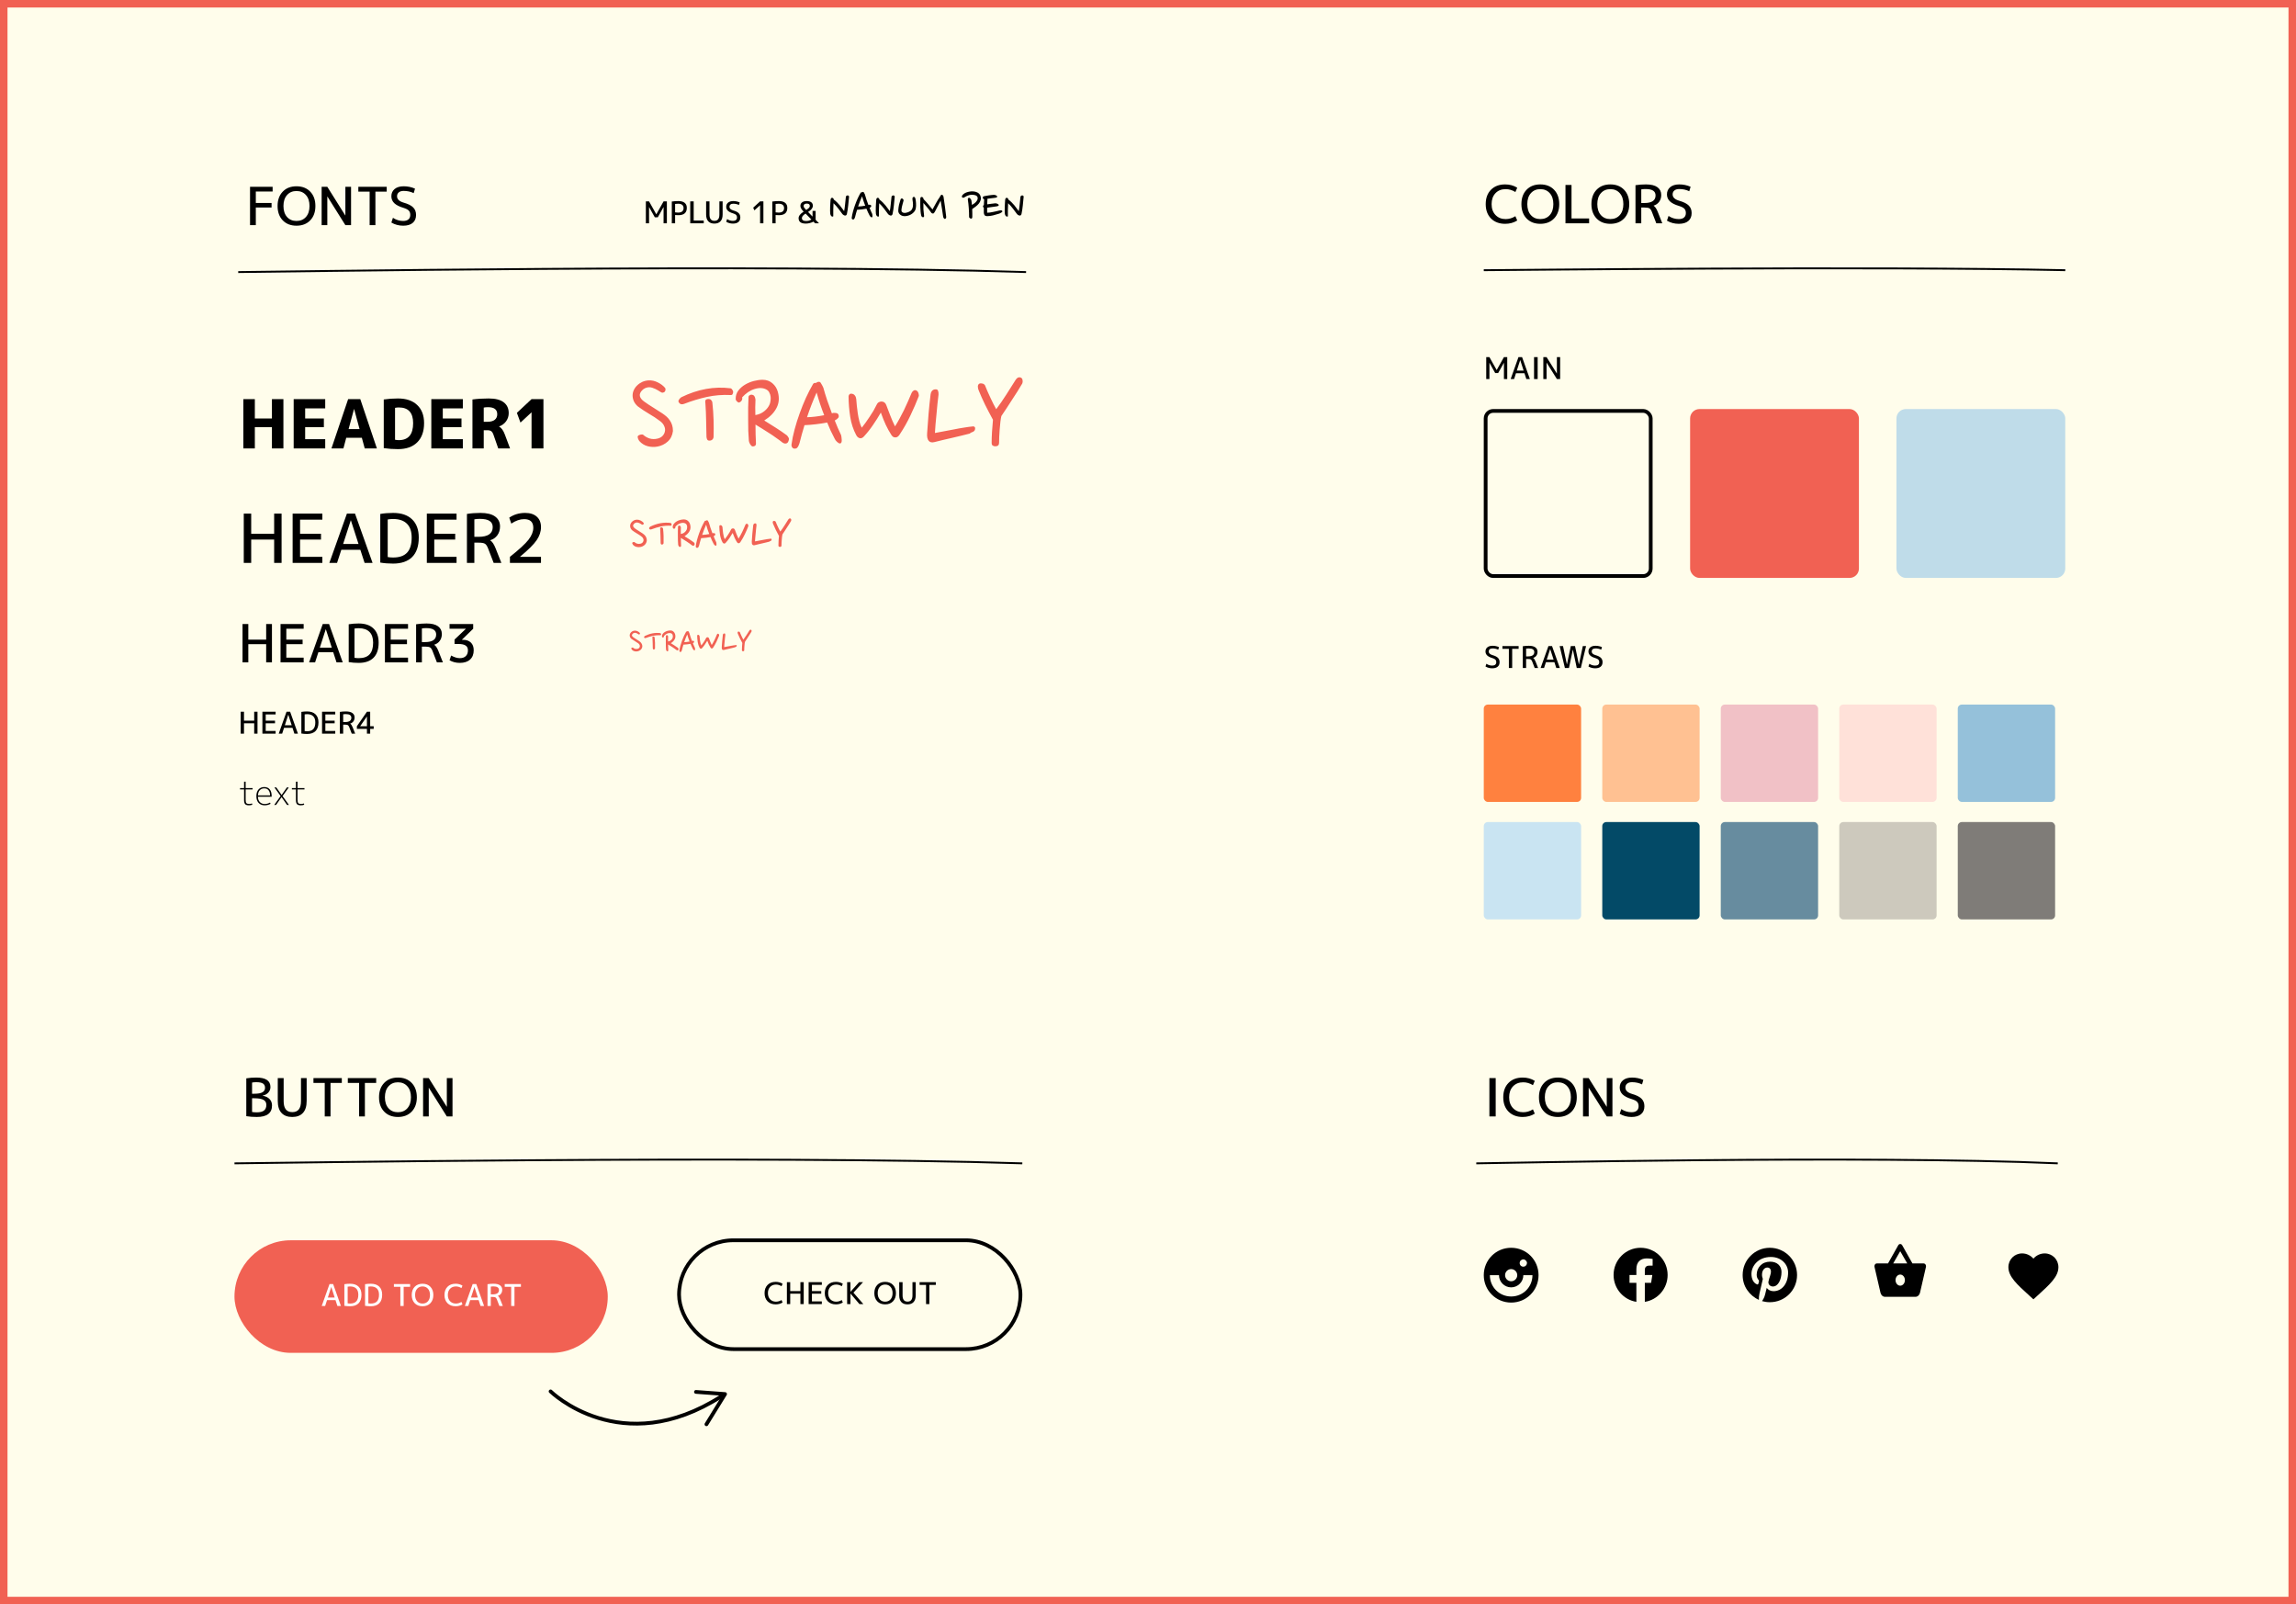 <svg xmlns="http://www.w3.org/2000/svg" width="1224" height="855" viewBox="0 0 1224 855" fill="none"><rect x="0" y="0" width="1224" height="855" fill="#333333" stroke="none"/><rect x="2" y="2" width="1220" height="851" fill="#FFFDEB" stroke="#F16153" stroke-width="4"></rect><path d="M144.964 227.66H135.856V239H129.736V212.72H135.856V223.016H144.964V212.72H151.084V239H144.964V227.66ZM162.68 217.652V223.016H172.652V227.66H162.68V234.068H173.372V239H156.56V212.72H173.372V217.652H162.68ZM176.698 239L185.59 212.72H192.07L200.926 239H194.446L192.898 233.312H184.582L183.07 239H176.698ZM185.842 228.668H191.674L188.794 218.012H188.722L185.842 228.668ZM226.076 225.5C226.076 229.916 224.852 233.336 222.404 235.76C219.98 238.16 216.56 239.36 212.144 239.36C209.48 239.36 206.96 239.18 204.584 238.82V212.9C206.96 212.54 209.48 212.36 212.144 212.36C216.56 212.36 219.98 213.524 222.404 215.852C224.852 218.156 226.076 221.372 226.076 225.5ZM220.244 225.5C220.244 219.932 217.7 217.148 212.612 217.148C211.916 217.148 211.244 217.22 210.596 217.364V234.356C211.244 234.5 211.916 234.572 212.612 234.572C217.7 234.572 220.244 231.548 220.244 225.5ZM236.051 217.652V223.016H246.023V227.66H236.051V234.068H246.743V239H229.931V212.72H246.743V217.652H236.051ZM257.881 229.28V239H251.869V212.9C254.509 212.54 257.389 212.36 260.509 212.36C264.109 212.36 266.785 213.044 268.537 214.412C270.313 215.756 271.201 217.676 271.201 220.172C271.201 221.78 270.733 223.232 269.797 224.528C268.861 225.8 267.625 226.712 266.089 227.264V227.336C267.337 228.032 268.357 229.46 269.149 231.62L271.921 239H265.621L263.137 231.872C262.801 230.864 262.393 230.18 261.913 229.82C261.433 229.46 260.689 229.28 259.681 229.28H257.881ZM257.881 224.78H259.897C261.577 224.78 262.861 224.432 263.749 223.736C264.637 223.016 265.081 222.02 265.081 220.748C265.081 218.252 263.437 217.004 260.149 217.004C259.285 217.004 258.529 217.076 257.881 217.22V224.78ZM283.367 239V219.812H283.295L277.463 225.212L275.555 220.028L283.367 212.72H289.703V239H283.367Z" fill="black"></path><path d="M354.392 208.736C354.221 208.949 353.901 209.12 353.432 209.248C353.005 209.333 352.557 209.205 352.088 208.864C351.747 208.608 351.341 208.352 350.872 208.096C350.403 207.797 349.891 207.52 349.336 207.264C348.781 207.008 348.227 206.795 347.672 206.624C347.117 206.453 346.584 206.368 346.072 206.368C345.432 206.368 344.749 206.517 344.024 206.816C343.341 207.115 342.744 207.541 342.232 208.096C341.251 209.163 340.888 210.208 341.144 211.232C341.443 212.213 342.189 213.131 343.384 213.984C344.152 214.539 344.984 215.115 345.88 215.712C346.776 216.267 347.651 216.821 348.504 217.376C349.4 217.931 350.232 218.464 351 218.976C351.811 219.488 352.515 219.936 353.112 220.32C353.88 220.832 354.605 221.387 355.288 221.984C355.971 222.581 356.568 223.264 357.08 224.032C357.592 224.757 357.997 225.589 358.296 226.528C358.595 227.467 358.744 228.533 358.744 229.728C358.445 232.075 357.507 233.952 355.928 235.36C354.392 236.725 352.6 237.6 350.552 237.984C348.76 238.325 346.989 238.261 345.24 237.792C343.533 237.323 342.083 236.427 340.888 235.104C340.589 234.763 340.333 234.293 340.12 233.696C339.907 233.099 339.885 232.672 340.056 232.416C340.312 232.032 340.76 231.776 341.4 231.648C342.04 231.477 342.531 231.499 342.872 231.712C343.853 232.608 345.005 233.269 346.328 233.696C347.651 234.08 349.037 234.101 350.488 233.76C351.597 233.504 352.493 233.035 353.176 232.352C353.859 231.627 354.285 230.816 354.456 229.92C354.669 228.981 354.541 228.021 354.072 227.04C353.645 226.016 352.856 225.099 351.704 224.288C349.955 222.965 348.077 221.728 346.072 220.576C344.109 219.424 342.104 218.101 340.056 216.608C339.075 215.755 338.349 214.816 337.88 213.792C337.453 212.768 337.24 211.765 337.24 210.784C337.24 209.76 337.453 208.8 337.88 207.904C338.307 206.965 338.904 206.133 339.672 205.408C340.44 204.64 341.336 204.021 342.36 203.552C343.384 203.083 344.515 202.805 345.752 202.72C347.459 202.635 349.101 202.997 350.68 203.808C352.259 204.576 353.539 205.536 354.52 206.688C354.733 206.944 354.819 207.264 354.776 207.648C354.776 208.032 354.648 208.395 354.392 208.736ZM389.491 210.528C385.096 210.315 380.872 210.656 376.819 211.552C372.765 212.448 368.755 213.664 364.786 215.2C363.763 215.584 362.973 215.541 362.419 215.072C361.907 214.603 361.651 214.133 361.651 213.664C361.949 212.853 362.483 212.192 363.251 211.68C371.997 207.413 380.744 205.835 389.491 206.944C389.917 207.072 390.259 207.392 390.515 207.904C390.813 208.373 390.92 208.779 390.835 209.12C390.749 209.547 390.621 209.909 390.451 210.208C390.28 210.464 389.96 210.571 389.491 210.528ZM380.403 232.864C380.403 233.333 380.232 233.76 379.891 234.144C379.592 234.485 379.208 234.699 378.739 234.784C377.885 234.912 377.331 234.763 377.075 234.336C376.819 233.909 376.669 233.419 376.627 232.864C376.584 229.877 376.52 226.912 376.435 223.968C376.392 220.981 376.264 217.995 376.051 215.008C376.051 214.837 376.029 214.645 375.987 214.432C375.944 214.176 375.944 213.941 375.987 213.728C376.029 213.472 376.115 213.259 376.243 213.088C376.413 212.917 376.669 212.789 377.01 212.704C377.992 212.533 378.696 212.704 379.123 213.216C379.549 213.685 379.763 214.155 379.763 214.624C380.104 217.696 380.317 220.747 380.403 223.776C380.488 226.805 380.488 229.835 380.403 232.864ZM399.229 234.976C399.101 233.397 398.994 231.605 398.909 229.6C398.866 227.595 398.845 225.547 398.845 223.456C398.845 221.323 398.845 219.232 398.845 217.184C398.888 215.136 398.952 213.28 399.037 211.616C399.037 211.189 399.229 210.869 399.613 210.656C400.04 210.4 400.381 210.293 400.637 210.336C401.405 210.421 401.917 210.699 402.173 211.168C402.472 211.595 402.664 212.213 402.749 213.024C402.706 214.389 402.664 215.755 402.621 217.12C402.621 218.485 402.642 219.851 402.685 221.216C404.605 220.875 406.205 220.171 407.485 219.104C408.808 218.037 409.746 216.821 410.301 215.456C410.514 214.944 410.664 214.325 410.749 213.6C410.877 212.875 410.898 212.149 410.813 211.424C410.728 210.656 410.514 209.952 410.173 209.312C409.874 208.629 409.405 208.096 408.765 207.712C407.826 207.157 406.802 206.859 405.693 206.816C404.584 206.773 403.432 206.944 402.237 207.328C401.085 207.669 399.933 208.224 398.781 208.992C397.672 209.76 396.626 210.677 395.645 211.744C395.773 212.384 395.688 212.96 395.389 213.472C395.09 213.941 394.664 214.283 394.109 214.496C393.768 214.581 393.362 214.411 392.893 213.984C392.424 213.515 392.189 213.045 392.189 212.576C392.189 210.869 392.658 209.397 393.597 208.16C394.578 206.88 395.794 205.813 397.245 204.96C398.696 204.107 400.253 203.467 401.917 203.04C403.581 202.613 405.117 202.4 406.525 202.4C408.616 202.4 410.365 203.019 411.773 204.256C413.181 205.451 414.141 206.965 414.653 208.8C415.549 212 415.314 214.88 413.949 217.44C412.626 220 410.45 222.219 407.421 224.096C409.64 225.461 411.709 226.763 413.629 228C415.592 229.237 417.554 230.581 419.517 232.032C419.773 232.288 420.05 232.672 420.349 233.184C420.69 233.653 420.648 234.379 420.221 235.36C419.965 235.957 419.517 236.299 418.877 236.384C418.28 236.427 417.682 236.235 417.085 235.808C416.146 235.04 415.08 234.251 413.885 233.44C412.733 232.587 411.517 231.755 410.237 230.944C408.957 230.091 407.677 229.28 406.397 228.512C405.117 227.701 403.901 226.955 402.749 226.272C402.792 227.979 402.813 229.685 402.813 231.392C402.856 233.056 402.92 234.699 403.005 236.32C403.005 236.917 402.834 237.344 402.493 237.6C402.152 237.813 401.725 237.92 401.213 237.92C400.957 237.877 400.722 237.749 400.509 237.536C400.296 237.28 400.082 237.003 399.869 236.704C399.698 236.363 399.549 236.043 399.421 235.744C399.293 235.403 399.229 235.147 399.229 234.976ZM426.253 236.064C426.039 236.789 425.762 237.451 425.421 238.048C425.079 238.603 424.717 238.923 424.333 239.008C423.522 239.221 422.903 239.093 422.477 238.624C422.05 238.155 421.879 237.557 421.965 236.832C422.306 234.272 422.861 231.584 423.629 228.768C424.397 225.909 425.293 223.072 426.317 220.256C427.341 217.397 428.45 214.645 429.645 212C430.882 209.312 432.141 206.88 433.421 204.704C433.634 204.363 433.869 204.171 434.125 204.128C434.423 204.043 434.679 204.043 434.893 204.128C435.106 203.957 435.362 203.808 435.661 203.68C435.959 203.552 436.258 203.488 436.557 203.488C436.685 203.488 436.813 203.509 436.941 203.552C437.111 203.595 437.282 203.723 437.453 203.936C437.623 204.149 437.815 204.469 438.029 204.896C438.285 205.28 438.583 205.856 438.925 206.624C439.522 208.8 440.205 211.04 440.973 213.344C441.783 215.648 442.615 217.952 443.469 220.256C443.597 220.213 443.703 220.192 443.789 220.192C443.917 220.149 444.045 220.107 444.173 220.064C444.642 220.021 445.175 220.043 445.773 220.128C446.37 220.213 446.775 220.512 446.989 221.024C447.245 221.664 447.202 222.219 446.861 222.688C446.519 223.157 445.901 223.627 445.005 224.096C445.559 225.461 446.114 226.805 446.669 228.128C447.223 229.408 447.799 230.667 448.397 231.904C448.439 232.117 448.503 232.459 448.589 232.928C448.674 233.355 448.717 233.803 448.717 234.272C448.759 234.699 448.738 235.104 448.653 235.488C448.567 235.872 448.397 236.128 448.141 236.256C447.842 236.384 447.522 236.363 447.181 236.192C446.882 236.021 446.583 235.808 446.285 235.552C445.986 235.253 445.709 234.955 445.453 234.656C445.239 234.315 445.069 234.016 444.941 233.76C444.215 232.352 443.511 230.944 442.829 229.536C442.189 228.085 441.57 226.635 440.973 225.184C439.181 225.525 437.218 225.824 435.085 226.08C432.994 226.336 430.925 226.507 428.877 226.592C428.407 228.213 427.938 229.813 427.469 231.392C427.042 232.928 426.637 234.485 426.253 236.064ZM435.341 209.184C433.378 213.579 431.671 217.973 430.22 222.368C433.079 222.283 436.13 221.92 439.373 221.28C437.837 217.397 436.493 213.365 435.341 209.184ZM489.738 211.296C488.501 214.496 487.05 217.845 485.386 221.344C483.765 224.8 481.823 228.235 479.562 231.648C478.922 232.629 478.197 233.12 477.386 233.12C476.874 233.12 476.447 233.013 476.106 232.8C475.765 232.544 475.466 232.224 475.21 231.84C474.101 230.133 473.098 228.32 472.202 226.4C471.306 224.48 470.431 222.304 469.578 219.872C468.341 222.048 466.954 224.245 465.418 226.464C463.925 228.683 462.282 230.752 460.49 232.672C460.149 233.056 459.786 233.312 459.402 233.44C459.061 233.568 458.783 233.611 458.57 233.568C457.674 233.44 456.97 232.885 456.458 231.904C454.879 228.96 453.813 225.717 453.258 222.176C452.703 218.635 452.405 215.008 452.362 211.296C452.362 210.955 452.49 210.613 452.746 210.272C453.002 209.931 453.386 209.781 453.898 209.824C454.666 209.867 455.263 210.165 455.69 210.72C456.117 211.232 456.373 211.872 456.458 212.64C456.543 213.707 456.65 214.923 456.778 216.288C456.906 217.611 457.077 218.976 457.29 220.384C457.503 221.792 457.781 223.157 458.122 224.48C458.463 225.803 458.89 226.955 459.402 227.936C460.042 227.125 460.725 226.229 461.45 225.248C462.175 224.267 462.879 223.243 463.562 222.176C464.287 221.109 464.97 220.043 465.61 218.976C466.25 217.867 466.826 216.779 467.338 215.712C467.679 214.987 468.106 214.517 468.618 214.304C469.13 214.091 469.535 213.984 469.834 213.984C471.114 213.984 471.989 214.603 472.458 215.84C473.183 217.632 473.909 219.531 474.634 221.536C475.402 223.541 476.234 225.44 477.13 227.232C477.898 226.037 478.687 224.693 479.498 223.2C480.309 221.707 481.098 220.192 481.866 218.656C482.634 217.077 483.359 215.499 484.042 213.92C484.767 212.341 485.407 210.848 485.962 209.44C486.175 208.928 486.538 208.501 487.05 208.16C487.562 207.819 488.117 207.84 488.714 208.224C489.183 208.523 489.503 209.013 489.674 209.696C489.887 210.336 489.909 210.869 489.738 211.296ZM500.329 210.272C500.116 211.765 499.924 213.429 499.753 215.264C499.582 217.056 499.412 218.891 499.241 220.768C499.07 222.603 498.9 224.395 498.729 226.144C498.601 227.893 498.494 229.429 498.409 230.752C499.86 230.496 501.46 230.197 503.209 229.856C505.001 229.515 506.814 229.173 508.649 228.832C510.484 228.448 512.276 228.128 514.025 227.872C515.817 227.573 517.438 227.36 518.889 227.232C519.017 227.232 519.166 227.275 519.337 227.36C519.678 227.531 519.849 227.808 519.849 228.192C519.849 228.747 519.742 229.173 519.529 229.472C519.316 229.728 519.06 229.941 518.761 230.112C518.462 230.24 518.142 230.368 517.801 230.496C517.502 230.624 517.225 230.816 516.969 231.072C515.646 231.413 514.196 231.776 512.617 232.16C511.038 232.544 509.417 232.928 507.753 233.312C506.089 233.696 504.425 234.08 502.761 234.464C501.097 234.848 499.54 235.232 498.089 235.616C496.766 235.957 495.764 235.723 495.081 234.912C494.398 234.101 494.121 232.779 494.249 230.944C494.462 227.488 494.718 224.032 495.017 220.576C495.316 217.077 495.678 213.6 496.105 210.144C496.19 209.419 496.425 208.821 496.809 208.352C497.236 207.883 497.748 207.605 498.345 207.52C499.326 207.392 499.902 207.648 500.073 208.288C500.286 208.885 500.372 209.547 500.329 210.272ZM533.832 221.728C533.661 222.411 533.49 223.413 533.32 224.736C533.192 226.016 533.064 227.381 532.936 228.832C532.85 230.24 532.765 231.605 532.68 232.928C532.637 234.251 532.616 235.275 532.616 236C532.616 237.237 531.933 237.856 530.568 237.856C530.098 237.856 529.65 237.728 529.224 237.472C528.84 237.216 528.648 236.725 528.648 236C528.648 234.208 528.712 232.267 528.84 230.176C528.968 228.085 529.138 225.931 529.352 223.712C527.858 220.981 526.45 218.293 525.128 215.648C523.848 213.003 522.76 210.571 521.864 208.352C521.693 207.968 521.544 207.563 521.416 207.136C521.33 206.667 521.288 206.24 521.288 205.856C521.33 205.472 521.437 205.152 521.608 204.896C521.778 204.597 522.077 204.405 522.504 204.32C522.973 204.277 523.421 204.32 523.848 204.448C524.317 204.533 524.722 204.811 525.064 205.28C525.405 206.176 525.832 207.2 526.344 208.352C526.856 209.504 527.389 210.677 527.944 211.872C528.498 213.067 529.053 214.219 529.608 215.328C530.162 216.395 530.653 217.312 531.08 218.08C533 215.52 534.813 212.896 536.52 210.208C538.269 207.52 539.89 204.96 541.384 202.528C541.938 201.675 542.514 201.205 543.112 201.12C543.709 201.035 544.2 201.163 544.584 201.504C544.925 201.76 545.117 202.187 545.16 202.784C545.245 203.381 545.181 203.915 544.968 204.384C544.242 205.664 543.389 207.072 542.408 208.608C541.469 210.101 540.488 211.616 539.464 213.152C538.482 214.688 537.501 216.203 536.52 217.696C535.538 219.189 534.642 220.533 533.832 221.728Z" fill="#F16153"></path><path d="M341.06 337.98C341.007 338.047 340.907 338.1 340.76 338.14C340.627 338.167 340.487 338.127 340.34 338.02C340.233 337.94 340.107 337.86 339.96 337.78C339.813 337.687 339.653 337.6 339.48 337.52C339.307 337.44 339.133 337.373 338.96 337.32C338.787 337.267 338.62 337.24 338.46 337.24C338.26 337.24 338.047 337.287 337.82 337.38C337.607 337.473 337.42 337.607 337.26 337.78C336.953 338.113 336.84 338.44 336.92 338.76C337.013 339.067 337.247 339.353 337.62 339.62C337.86 339.793 338.12 339.973 338.4 340.16C338.68 340.333 338.953 340.507 339.22 340.68C339.5 340.853 339.76 341.02 340 341.18C340.253 341.34 340.473 341.48 340.66 341.6C340.9 341.76 341.127 341.933 341.34 342.12C341.553 342.307 341.74 342.52 341.9 342.76C342.06 342.987 342.187 343.247 342.28 343.54C342.373 343.833 342.42 344.167 342.42 344.54C342.327 345.273 342.033 345.86 341.54 346.3C341.06 346.727 340.5 347 339.86 347.12C339.3 347.227 338.747 347.207 338.2 347.06C337.667 346.913 337.213 346.633 336.84 346.22C336.747 346.113 336.667 345.967 336.6 345.78C336.533 345.593 336.527 345.46 336.58 345.38C336.66 345.26 336.8 345.18 337 345.14C337.2 345.087 337.353 345.093 337.46 345.16C337.767 345.44 338.127 345.647 338.54 345.78C338.953 345.9 339.387 345.907 339.84 345.8C340.187 345.72 340.467 345.573 340.68 345.36C340.893 345.133 341.027 344.88 341.08 344.6C341.147 344.307 341.107 344.007 340.96 343.7C340.827 343.38 340.58 343.093 340.22 342.84C339.673 342.427 339.087 342.04 338.46 341.68C337.847 341.32 337.22 340.907 336.58 340.44C336.273 340.173 336.047 339.88 335.9 339.56C335.767 339.24 335.7 338.927 335.7 338.62C335.7 338.3 335.767 338 335.9 337.72C336.033 337.427 336.22 337.167 336.46 336.94C336.7 336.7 336.98 336.507 337.3 336.36C337.62 336.213 337.973 336.127 338.36 336.1C338.893 336.073 339.407 336.187 339.9 336.44C340.393 336.68 340.793 336.98 341.1 337.34C341.167 337.42 341.193 337.52 341.18 337.64C341.18 337.76 341.14 337.873 341.06 337.98ZM352.028 338.54C350.655 338.473 349.335 338.58 348.068 338.86C346.802 339.14 345.548 339.52 344.308 340C343.988 340.12 343.742 340.107 343.568 339.96C343.408 339.813 343.328 339.667 343.328 339.52C343.422 339.267 343.588 339.06 343.828 338.9C346.562 337.567 349.295 337.073 352.028 337.42C352.162 337.46 352.268 337.56 352.348 337.72C352.442 337.867 352.475 337.993 352.448 338.1C352.422 338.233 352.382 338.347 352.328 338.44C352.275 338.52 352.175 338.553 352.028 338.54ZM349.188 345.52C349.188 345.667 349.135 345.8 349.028 345.92C348.935 346.027 348.815 346.093 348.668 346.12C348.402 346.16 348.228 346.113 348.148 345.98C348.068 345.847 348.022 345.693 348.008 345.52C347.995 344.587 347.975 343.66 347.948 342.74C347.935 341.807 347.895 340.873 347.828 339.94C347.828 339.887 347.822 339.827 347.808 339.76C347.795 339.68 347.795 339.607 347.808 339.54C347.822 339.46 347.848 339.393 347.888 339.34C347.942 339.287 348.022 339.247 348.128 339.22C348.435 339.167 348.655 339.22 348.788 339.38C348.922 339.527 348.988 339.673 348.988 339.82C349.095 340.78 349.162 341.733 349.188 342.68C349.215 343.627 349.215 344.573 349.188 345.52ZM355.072 346.18C355.032 345.687 354.998 345.127 354.972 344.5C354.958 343.873 354.952 343.233 354.952 342.58C354.952 341.913 354.952 341.26 354.952 340.62C354.965 339.98 354.985 339.4 355.012 338.88C355.012 338.747 355.072 338.647 355.192 338.58C355.325 338.5 355.432 338.467 355.512 338.48C355.752 338.507 355.912 338.593 355.992 338.74C356.085 338.873 356.145 339.067 356.172 339.32C356.158 339.747 356.145 340.173 356.132 340.6C356.132 341.027 356.138 341.453 356.152 341.88C356.752 341.773 357.252 341.553 357.652 341.22C358.065 340.887 358.358 340.507 358.532 340.08C358.598 339.92 358.645 339.727 358.672 339.5C358.712 339.273 358.718 339.047 358.692 338.82C358.665 338.58 358.598 338.36 358.492 338.16C358.398 337.947 358.252 337.78 358.052 337.66C357.758 337.487 357.438 337.393 357.092 337.38C356.745 337.367 356.385 337.42 356.012 337.54C355.652 337.647 355.292 337.82 354.932 338.06C354.585 338.3 354.258 338.587 353.952 338.92C353.992 339.12 353.965 339.3 353.872 339.46C353.778 339.607 353.645 339.713 353.472 339.78C353.365 339.807 353.238 339.753 353.092 339.62C352.945 339.473 352.872 339.327 352.872 339.18C352.872 338.647 353.018 338.187 353.312 337.8C353.618 337.4 353.998 337.067 354.452 336.8C354.905 336.533 355.392 336.333 355.912 336.2C356.432 336.067 356.912 336 357.352 336C358.005 336 358.552 336.193 358.992 336.58C359.432 336.953 359.732 337.427 359.892 338C360.172 339 360.098 339.9 359.672 340.7C359.258 341.5 358.578 342.193 357.632 342.78C358.325 343.207 358.972 343.613 359.572 344C360.185 344.387 360.798 344.807 361.412 345.26C361.492 345.34 361.578 345.46 361.672 345.62C361.778 345.767 361.765 345.993 361.632 346.3C361.552 346.487 361.412 346.593 361.212 346.62C361.025 346.633 360.838 346.573 360.652 346.44C360.358 346.2 360.025 345.953 359.652 345.7C359.292 345.433 358.912 345.173 358.512 344.92C358.112 344.653 357.712 344.4 357.312 344.16C356.912 343.907 356.532 343.673 356.172 343.46C356.185 343.993 356.192 344.527 356.192 345.06C356.205 345.58 356.225 346.093 356.252 346.6C356.252 346.787 356.198 346.92 356.092 347C355.985 347.067 355.852 347.1 355.692 347.1C355.612 347.087 355.538 347.047 355.472 346.98C355.405 346.9 355.338 346.813 355.272 346.72C355.218 346.613 355.172 346.513 355.132 346.42C355.092 346.313 355.072 346.233 355.072 346.18ZM363.516 346.52C363.45 346.747 363.363 346.953 363.256 347.14C363.15 347.313 363.036 347.413 362.916 347.44C362.663 347.507 362.47 347.467 362.336 347.32C362.203 347.173 362.15 346.987 362.176 346.76C362.283 345.96 362.456 345.12 362.696 344.24C362.936 343.347 363.216 342.46 363.536 341.58C363.856 340.687 364.203 339.827 364.576 339C364.963 338.16 365.356 337.4 365.756 336.72C365.823 336.613 365.896 336.553 365.976 336.54C366.07 336.513 366.15 336.513 366.216 336.54C366.283 336.487 366.363 336.44 366.456 336.4C366.55 336.36 366.643 336.34 366.736 336.34C366.776 336.34 366.816 336.347 366.856 336.36C366.91 336.373 366.963 336.413 367.016 336.48C367.07 336.547 367.13 336.647 367.196 336.78C367.276 336.9 367.37 337.08 367.476 337.32C367.663 338 367.876 338.7 368.116 339.42C368.37 340.14 368.63 340.86 368.896 341.58C368.936 341.567 368.97 341.56 368.996 341.56C369.036 341.547 369.076 341.533 369.116 341.52C369.263 341.507 369.43 341.513 369.616 341.54C369.803 341.567 369.93 341.66 369.996 341.82C370.076 342.02 370.063 342.193 369.956 342.34C369.85 342.487 369.656 342.633 369.376 342.78C369.55 343.207 369.723 343.627 369.896 344.04C370.07 344.44 370.25 344.833 370.436 345.22C370.45 345.287 370.47 345.393 370.496 345.54C370.523 345.673 370.536 345.813 370.536 345.96C370.55 346.093 370.543 346.22 370.516 346.34C370.49 346.46 370.436 346.54 370.356 346.58C370.263 346.62 370.163 346.613 370.056 346.56C369.963 346.507 369.87 346.44 369.776 346.36C369.683 346.267 369.596 346.173 369.516 346.08C369.45 345.973 369.396 345.88 369.356 345.8C369.13 345.36 368.91 344.92 368.696 344.48C368.496 344.027 368.303 343.573 368.116 343.12C367.556 343.227 366.943 343.32 366.276 343.4C365.623 343.48 364.976 343.533 364.336 343.56C364.19 344.067 364.043 344.567 363.896 345.06C363.763 345.54 363.636 346.027 363.516 346.52ZM366.356 338.12C365.743 339.493 365.21 340.867 364.756 342.24C365.65 342.213 366.603 342.1 367.616 341.9C367.136 340.687 366.716 339.427 366.356 338.12ZM383.356 338.78C382.969 339.78 382.516 340.827 381.996 341.92C381.489 343 380.882 344.073 380.176 345.14C379.976 345.447 379.749 345.6 379.496 345.6C379.336 345.6 379.202 345.567 379.096 345.5C378.989 345.42 378.896 345.32 378.816 345.2C378.469 344.667 378.156 344.1 377.876 343.5C377.596 342.9 377.322 342.22 377.056 341.46C376.669 342.14 376.236 342.827 375.756 343.52C375.289 344.213 374.776 344.86 374.216 345.46C374.109 345.58 373.996 345.66 373.876 345.7C373.769 345.74 373.682 345.753 373.616 345.74C373.336 345.7 373.116 345.527 372.956 345.22C372.462 344.3 372.129 343.287 371.956 342.18C371.782 341.073 371.689 339.94 371.676 338.78C371.676 338.673 371.716 338.567 371.796 338.46C371.876 338.353 371.996 338.307 372.156 338.32C372.396 338.333 372.582 338.427 372.716 338.6C372.849 338.76 372.929 338.96 372.956 339.2C372.982 339.533 373.016 339.913 373.056 340.34C373.096 340.753 373.149 341.18 373.216 341.62C373.282 342.06 373.369 342.487 373.476 342.9C373.582 343.313 373.716 343.673 373.876 343.98C374.076 343.727 374.289 343.447 374.516 343.14C374.742 342.833 374.962 342.513 375.176 342.18C375.402 341.847 375.616 341.513 375.816 341.18C376.016 340.833 376.196 340.493 376.356 340.16C376.462 339.933 376.596 339.787 376.756 339.72C376.916 339.653 377.042 339.62 377.136 339.62C377.536 339.62 377.809 339.813 377.956 340.2C378.182 340.76 378.409 341.353 378.636 341.98C378.876 342.607 379.136 343.2 379.416 343.76C379.656 343.387 379.902 342.967 380.156 342.5C380.409 342.033 380.656 341.56 380.896 341.08C381.136 340.587 381.362 340.093 381.576 339.6C381.802 339.107 382.002 338.64 382.176 338.2C382.242 338.04 382.356 337.907 382.516 337.8C382.676 337.693 382.849 337.7 383.036 337.82C383.182 337.913 383.282 338.067 383.336 338.28C383.402 338.48 383.409 338.647 383.356 338.78ZM386.665 338.46C386.599 338.927 386.539 339.447 386.485 340.02C386.432 340.58 386.379 341.153 386.325 341.74C386.272 342.313 386.219 342.873 386.165 343.42C386.125 343.967 386.092 344.447 386.065 344.86C386.519 344.78 387.019 344.687 387.565 344.58C388.125 344.473 388.692 344.367 389.265 344.26C389.839 344.14 390.399 344.04 390.945 343.96C391.505 343.867 392.012 343.8 392.465 343.76C392.505 343.76 392.552 343.773 392.605 343.8C392.712 343.853 392.765 343.94 392.765 344.06C392.765 344.233 392.732 344.367 392.665 344.46C392.599 344.54 392.519 344.607 392.425 344.66C392.332 344.7 392.232 344.74 392.125 344.78C392.032 344.82 391.945 344.88 391.865 344.96C391.452 345.067 390.999 345.18 390.505 345.3C390.012 345.42 389.505 345.54 388.985 345.66C388.465 345.78 387.945 345.9 387.425 346.02C386.905 346.14 386.419 346.26 385.965 346.38C385.552 346.487 385.239 346.413 385.025 346.16C384.812 345.907 384.725 345.493 384.765 344.92C384.832 343.84 384.912 342.76 385.005 341.68C385.099 340.587 385.212 339.5 385.345 338.42C385.372 338.193 385.445 338.007 385.565 337.86C385.699 337.713 385.859 337.627 386.045 337.6C386.352 337.56 386.532 337.64 386.585 337.84C386.652 338.027 386.679 338.233 386.665 338.46ZM397.135 342.04C397.082 342.253 397.028 342.567 396.975 342.98C396.935 343.38 396.895 343.807 396.855 344.26C396.828 344.7 396.802 345.127 396.775 345.54C396.762 345.953 396.755 346.273 396.755 346.5C396.755 346.887 396.542 347.08 396.115 347.08C395.968 347.08 395.828 347.04 395.695 346.96C395.575 346.88 395.515 346.727 395.515 346.5C395.515 345.94 395.535 345.333 395.575 344.68C395.615 344.027 395.668 343.353 395.735 342.66C395.268 341.807 394.828 340.967 394.415 340.14C394.015 339.313 393.675 338.553 393.395 337.86C393.342 337.74 393.295 337.613 393.255 337.48C393.228 337.333 393.215 337.2 393.215 337.08C393.228 336.96 393.262 336.86 393.315 336.78C393.368 336.687 393.462 336.627 393.595 336.6C393.742 336.587 393.882 336.6 394.015 336.64C394.162 336.667 394.288 336.753 394.395 336.9C394.502 337.18 394.635 337.5 394.795 337.86C394.955 338.22 395.122 338.587 395.295 338.96C395.468 339.333 395.642 339.693 395.815 340.04C395.988 340.373 396.142 340.66 396.275 340.9C396.875 340.1 397.442 339.28 397.975 338.44C398.522 337.6 399.028 336.8 399.495 336.04C399.668 335.773 399.848 335.627 400.035 335.6C400.222 335.573 400.375 335.613 400.495 335.72C400.602 335.8 400.662 335.933 400.675 336.12C400.702 336.307 400.682 336.473 400.615 336.62C400.388 337.02 400.122 337.46 399.815 337.94C399.522 338.407 399.215 338.88 398.895 339.36C398.588 339.84 398.282 340.313 397.975 340.78C397.668 341.247 397.388 341.667 397.135 342.04Z" fill="#F16153"></path><path d="M343.009 279.436C342.939 279.524 342.806 279.594 342.613 279.647C342.436 279.682 342.251 279.63 342.057 279.489C341.916 279.383 341.749 279.277 341.555 279.171C341.361 279.048 341.15 278.934 340.921 278.828C340.692 278.722 340.463 278.634 340.234 278.563C340.005 278.493 339.784 278.458 339.573 278.458C339.308 278.458 339.027 278.519 338.727 278.643C338.445 278.766 338.198 278.942 337.987 279.171C337.582 279.612 337.432 280.044 337.538 280.467C337.661 280.872 337.969 281.251 338.463 281.603C338.78 281.832 339.123 282.07 339.494 282.317C339.864 282.546 340.225 282.775 340.577 283.004C340.947 283.233 341.291 283.453 341.608 283.665C341.943 283.876 342.234 284.061 342.48 284.22C342.798 284.431 343.097 284.661 343.379 284.907C343.661 285.154 343.908 285.436 344.119 285.753C344.331 286.053 344.498 286.396 344.621 286.784C344.745 287.172 344.806 287.612 344.806 288.106C344.683 289.075 344.295 289.85 343.643 290.432C343.009 290.996 342.269 291.357 341.423 291.515C340.683 291.656 339.952 291.63 339.229 291.436C338.524 291.242 337.925 290.872 337.432 290.326C337.308 290.185 337.203 289.991 337.115 289.744C337.026 289.498 337.018 289.321 337.088 289.216C337.194 289.057 337.379 288.951 337.643 288.899C337.908 288.828 338.11 288.837 338.251 288.925C338.656 289.295 339.132 289.568 339.679 289.744C340.225 289.903 340.798 289.912 341.397 289.771C341.855 289.665 342.225 289.471 342.507 289.189C342.789 288.89 342.965 288.555 343.035 288.185C343.124 287.797 343.071 287.401 342.877 286.995C342.701 286.572 342.375 286.194 341.899 285.859C341.176 285.313 340.401 284.802 339.573 284.326C338.762 283.85 337.934 283.304 337.088 282.687C336.683 282.334 336.383 281.947 336.189 281.524C336.013 281.101 335.925 280.687 335.925 280.282C335.925 279.859 336.013 279.462 336.189 279.092C336.366 278.704 336.612 278.361 336.93 278.061C337.247 277.744 337.617 277.489 338.04 277.295C338.463 277.101 338.93 276.986 339.441 276.951C340.146 276.916 340.824 277.066 341.476 277.4C342.128 277.718 342.657 278.114 343.062 278.59C343.15 278.696 343.185 278.828 343.168 278.986C343.168 279.145 343.115 279.295 343.009 279.436ZM357.505 280.176C355.69 280.088 353.945 280.229 352.271 280.599C350.597 280.969 348.941 281.471 347.302 282.105C346.879 282.264 346.553 282.246 346.324 282.053C346.113 281.859 346.007 281.665 346.007 281.471C346.13 281.136 346.35 280.863 346.668 280.652C350.28 278.889 353.893 278.237 357.505 278.696C357.681 278.748 357.822 278.881 357.928 279.092C358.051 279.286 358.095 279.453 358.06 279.594C358.025 279.771 357.972 279.92 357.901 280.044C357.831 280.149 357.699 280.193 357.505 280.176ZM353.752 289.401C353.752 289.595 353.681 289.771 353.54 289.929C353.417 290.07 353.258 290.158 353.064 290.194C352.712 290.247 352.483 290.185 352.377 290.009C352.271 289.832 352.21 289.63 352.192 289.401C352.174 288.167 352.148 286.943 352.113 285.727C352.095 284.493 352.042 283.26 351.954 282.026C351.954 281.956 351.945 281.876 351.928 281.788C351.91 281.682 351.91 281.586 351.928 281.497C351.945 281.392 351.981 281.304 352.033 281.233C352.104 281.163 352.21 281.11 352.351 281.075C352.756 281.004 353.047 281.075 353.223 281.286C353.399 281.48 353.487 281.674 353.487 281.868C353.628 283.136 353.716 284.396 353.752 285.647C353.787 286.898 353.787 288.15 353.752 289.401ZM361.527 290.273C361.474 289.621 361.43 288.881 361.395 288.053C361.377 287.224 361.368 286.379 361.368 285.515C361.368 284.634 361.368 283.771 361.368 282.925C361.386 282.079 361.412 281.312 361.448 280.625C361.448 280.449 361.527 280.317 361.686 280.229C361.862 280.123 362.003 280.079 362.109 280.097C362.426 280.132 362.637 280.246 362.743 280.44C362.866 280.616 362.946 280.872 362.981 281.207C362.963 281.771 362.946 282.334 362.928 282.898C362.928 283.462 362.937 284.026 362.954 284.59C363.747 284.449 364.408 284.158 364.937 283.718C365.483 283.277 365.871 282.775 366.1 282.211C366.188 282 366.25 281.744 366.285 281.445C366.338 281.145 366.347 280.845 366.311 280.546C366.276 280.229 366.188 279.938 366.047 279.674C365.924 279.392 365.73 279.171 365.465 279.013C365.078 278.784 364.655 278.66 364.197 278.643C363.739 278.625 363.263 278.696 362.769 278.854C362.294 278.995 361.818 279.224 361.342 279.541C360.884 279.859 360.452 280.238 360.047 280.678C360.1 280.942 360.064 281.18 359.941 281.392C359.818 281.586 359.641 281.727 359.412 281.815C359.271 281.85 359.104 281.779 358.91 281.603C358.716 281.409 358.619 281.216 358.619 281.022C358.619 280.317 358.813 279.709 359.201 279.198C359.606 278.669 360.108 278.229 360.708 277.876C361.307 277.524 361.95 277.259 362.637 277.083C363.324 276.907 363.959 276.819 364.54 276.819C365.404 276.819 366.126 277.074 366.708 277.585C367.289 278.079 367.686 278.704 367.897 279.462C368.267 280.784 368.17 281.973 367.606 283.031C367.06 284.088 366.161 285.004 364.91 285.78C365.827 286.343 366.681 286.881 367.474 287.392C368.285 287.903 369.095 288.458 369.906 289.057C370.012 289.163 370.126 289.321 370.25 289.533C370.391 289.727 370.373 290.026 370.197 290.432C370.091 290.678 369.906 290.819 369.642 290.855C369.395 290.872 369.148 290.793 368.902 290.617C368.514 290.299 368.073 289.973 367.58 289.639C367.104 289.286 366.602 288.943 366.073 288.608C365.545 288.255 365.016 287.921 364.487 287.603C363.959 287.269 363.457 286.96 362.981 286.678C362.998 287.383 363.007 288.088 363.007 288.793C363.025 289.48 363.051 290.158 363.087 290.828C363.087 291.075 363.016 291.251 362.875 291.357C362.734 291.445 362.558 291.489 362.346 291.489C362.241 291.471 362.144 291.418 362.056 291.33C361.968 291.225 361.879 291.11 361.791 290.987C361.721 290.846 361.659 290.714 361.606 290.59C361.553 290.449 361.527 290.344 361.527 290.273ZM372.688 290.722C372.6 291.022 372.485 291.295 372.344 291.542C372.203 291.771 372.054 291.903 371.895 291.938C371.56 292.026 371.305 291.974 371.128 291.78C370.952 291.586 370.882 291.339 370.917 291.04C371.058 289.982 371.287 288.872 371.604 287.709C371.921 286.528 372.291 285.357 372.714 284.194C373.137 283.013 373.595 281.876 374.089 280.784C374.6 279.674 375.12 278.669 375.648 277.77C375.736 277.63 375.833 277.55 375.939 277.533C376.062 277.497 376.168 277.497 376.256 277.533C376.344 277.462 376.45 277.4 376.573 277.348C376.697 277.295 376.82 277.268 376.944 277.268C376.996 277.268 377.049 277.277 377.102 277.295C377.173 277.312 377.243 277.365 377.314 277.453C377.384 277.541 377.463 277.674 377.551 277.85C377.657 278.008 377.781 278.246 377.922 278.563C378.168 279.462 378.45 280.387 378.767 281.339C379.102 282.29 379.446 283.242 379.798 284.194C379.851 284.176 379.895 284.167 379.93 284.167C379.983 284.15 380.036 284.132 380.089 284.114C380.283 284.097 380.503 284.105 380.75 284.141C380.996 284.176 381.164 284.299 381.252 284.511C381.358 284.775 381.34 285.004 381.199 285.198C381.058 285.392 380.803 285.586 380.433 285.78C380.662 286.343 380.891 286.898 381.12 287.445C381.349 287.973 381.587 288.493 381.834 289.004C381.851 289.092 381.878 289.233 381.913 289.427C381.948 289.603 381.966 289.788 381.966 289.982C381.983 290.158 381.974 290.326 381.939 290.484C381.904 290.643 381.834 290.749 381.728 290.802C381.604 290.855 381.472 290.846 381.331 290.775C381.208 290.705 381.085 290.617 380.961 290.511C380.838 290.388 380.723 290.264 380.618 290.141C380.53 290 380.459 289.877 380.406 289.771C380.107 289.189 379.816 288.608 379.534 288.026C379.27 287.427 379.014 286.828 378.767 286.229C378.027 286.37 377.217 286.493 376.336 286.599C375.472 286.705 374.617 286.775 373.772 286.81C373.578 287.48 373.384 288.141 373.19 288.793C373.014 289.427 372.846 290.07 372.688 290.722ZM376.441 279.621C375.631 281.436 374.926 283.251 374.327 285.066C375.507 285.031 376.767 284.881 378.107 284.616C377.472 283.013 376.917 281.348 376.441 279.621ZM398.908 280.493C398.397 281.815 397.798 283.198 397.11 284.643C396.441 286.07 395.639 287.489 394.705 288.899C394.441 289.304 394.141 289.506 393.806 289.506C393.595 289.506 393.419 289.462 393.278 289.374C393.137 289.269 393.013 289.136 392.908 288.978C392.45 288.273 392.035 287.524 391.665 286.731C391.295 285.938 390.934 285.039 390.582 284.035C390.071 284.934 389.498 285.841 388.864 286.758C388.247 287.674 387.568 288.528 386.828 289.321C386.687 289.48 386.537 289.586 386.379 289.639C386.238 289.692 386.123 289.709 386.035 289.692C385.665 289.639 385.374 289.41 385.163 289.004C384.511 287.788 384.07 286.449 383.841 284.987C383.612 283.524 383.489 282.026 383.471 280.493C383.471 280.352 383.524 280.211 383.63 280.07C383.736 279.929 383.894 279.867 384.106 279.885C384.423 279.903 384.67 280.026 384.846 280.255C385.022 280.467 385.128 280.731 385.163 281.048C385.198 281.489 385.242 281.991 385.295 282.555C385.348 283.101 385.418 283.665 385.507 284.246C385.595 284.828 385.709 285.392 385.85 285.938C385.991 286.484 386.167 286.96 386.379 287.365C386.643 287.031 386.925 286.661 387.225 286.255C387.524 285.85 387.815 285.427 388.097 284.987C388.397 284.546 388.678 284.105 388.943 283.665C389.207 283.207 389.445 282.757 389.656 282.317C389.797 282.017 389.974 281.823 390.185 281.735C390.397 281.647 390.564 281.603 390.687 281.603C391.216 281.603 391.577 281.859 391.771 282.37C392.071 283.11 392.37 283.894 392.67 284.722C392.987 285.55 393.331 286.335 393.701 287.075C394.018 286.581 394.344 286.026 394.679 285.409C395.013 284.793 395.339 284.167 395.657 283.533C395.974 282.881 396.273 282.229 396.555 281.577C396.855 280.925 397.119 280.308 397.348 279.726C397.436 279.515 397.586 279.339 397.798 279.198C398.009 279.057 398.238 279.066 398.485 279.224C398.679 279.348 398.811 279.55 398.881 279.832C398.97 280.097 398.978 280.317 398.908 280.493ZM403.282 280.07C403.194 280.687 403.115 281.374 403.044 282.132C402.974 282.872 402.903 283.63 402.833 284.405C402.762 285.163 402.692 285.903 402.621 286.625C402.568 287.348 402.524 287.982 402.489 288.528C403.088 288.423 403.749 288.299 404.471 288.158C405.212 288.017 405.96 287.876 406.718 287.736C407.476 287.577 408.216 287.445 408.939 287.339C409.679 287.216 410.348 287.128 410.947 287.075C411 287.075 411.062 287.092 411.132 287.128C411.273 287.198 411.344 287.313 411.344 287.471C411.344 287.7 411.3 287.876 411.212 288C411.124 288.106 411.018 288.194 410.895 288.264C410.771 288.317 410.639 288.37 410.498 288.423C410.375 288.476 410.26 288.555 410.154 288.661C409.608 288.802 409.009 288.951 408.357 289.11C407.705 289.269 407.035 289.427 406.348 289.586C405.661 289.744 404.974 289.903 404.286 290.062C403.599 290.22 402.956 290.379 402.357 290.537C401.811 290.678 401.396 290.581 401.115 290.247C400.833 289.912 400.718 289.366 400.771 288.608C400.859 287.18 400.965 285.753 401.088 284.326C401.211 282.881 401.361 281.445 401.537 280.017C401.573 279.718 401.67 279.471 401.828 279.277C402.004 279.083 402.216 278.969 402.463 278.934C402.868 278.881 403.106 278.986 403.176 279.251C403.264 279.497 403.3 279.771 403.282 280.07ZM417.119 284.802C417.048 285.083 416.978 285.498 416.907 286.044C416.854 286.572 416.802 287.136 416.749 287.736C416.713 288.317 416.678 288.881 416.643 289.427C416.625 289.973 416.617 290.396 416.617 290.696C416.617 291.207 416.335 291.462 415.771 291.462C415.577 291.462 415.392 291.41 415.216 291.304C415.057 291.198 414.978 290.996 414.978 290.696C414.978 289.956 415.004 289.154 415.057 288.291C415.11 287.427 415.18 286.537 415.268 285.621C414.652 284.493 414.07 283.383 413.524 282.29C412.995 281.198 412.546 280.193 412.176 279.277C412.105 279.119 412.044 278.951 411.991 278.775C411.956 278.581 411.938 278.405 411.938 278.246C411.956 278.088 412 277.956 412.07 277.85C412.141 277.726 412.264 277.647 412.44 277.612C412.634 277.594 412.819 277.612 412.995 277.665C413.189 277.7 413.357 277.815 413.498 278.008C413.638 278.378 413.815 278.801 414.026 279.277C414.238 279.753 414.458 280.238 414.687 280.731C414.916 281.224 415.145 281.7 415.374 282.158C415.603 282.599 415.806 282.978 415.982 283.295C416.775 282.238 417.524 281.154 418.229 280.044C418.951 278.934 419.621 277.876 420.238 276.872C420.467 276.519 420.705 276.326 420.951 276.29C421.198 276.255 421.401 276.308 421.559 276.449C421.7 276.555 421.78 276.731 421.797 276.978C421.833 277.224 421.806 277.444 421.718 277.638C421.418 278.167 421.066 278.748 420.661 279.383C420.273 280 419.868 280.625 419.445 281.26C419.04 281.894 418.634 282.52 418.229 283.136C417.824 283.753 417.454 284.308 417.119 284.802Z" fill="#F16153"></path><path d="M132.376 332.56V340.904H141.896V332.56H144.976V353H141.896V343.312H132.376V353H129.296V332.56H132.376ZM152.638 335.08V340.904H161.318V343.312H152.638V350.48H161.878V353H149.558V332.56H161.878V335.08H152.638ZM164.783 353L172.063 332.56H175.423L182.703 353H179.399L177.635 347.568H169.739L167.975 353H164.783ZM170.495 345.16H176.879L173.715 335.36H173.659L170.495 345.16ZM201.858 342.5C201.858 346.047 200.943 348.735 199.114 350.564C197.284 352.375 194.652 353.28 191.218 353.28C189.314 353.28 187.54 353.14 185.898 352.86V332.7C187.54 332.42 189.314 332.28 191.218 332.28C194.634 332.28 197.256 333.167 199.086 334.94C200.934 336.695 201.858 339.215 201.858 342.5ZM198.918 342.5C198.918 339.961 198.264 338.048 196.958 336.76C195.651 335.453 193.738 334.8 191.218 334.8C190.378 334.8 189.631 334.865 188.978 334.996V350.564C189.631 350.695 190.378 350.76 191.218 350.76C193.831 350.76 195.763 350.088 197.014 348.744C198.283 347.381 198.918 345.3 198.918 342.5ZM208.282 335.08V340.904H216.962V343.312H208.282V350.48H217.522V353H205.202V332.56H217.522V335.08H208.282ZM224.907 344.6V353H221.827V332.7C223.582 332.42 225.449 332.28 227.427 332.28C230.115 332.28 232.141 332.775 233.503 333.764C234.866 334.753 235.547 336.125 235.547 337.88C235.547 339.299 235.183 340.512 234.455 341.52C233.727 342.528 232.738 343.219 231.487 343.592V343.648C232.29 344.133 233.037 345.244 233.727 346.98L236.107 353H232.915L230.591 346.98C230.199 345.972 229.761 345.328 229.275 345.048C228.809 344.749 227.913 344.6 226.587 344.6H224.907ZM224.907 342.192H226.587C230.545 342.192 232.523 340.848 232.523 338.16C232.523 337.021 232.094 336.172 231.235 335.612C230.395 335.033 229.033 334.744 227.147 334.744C226.307 334.744 225.561 334.809 224.907 334.94V342.192ZM239.657 332.56H252.257V335.08L246.237 340.932V340.988H246.797C248.608 340.988 250.017 341.473 251.025 342.444C252.033 343.396 252.537 344.768 252.537 346.56C252.537 348.688 251.884 350.34 250.577 351.516C249.289 352.692 247.469 353.28 245.117 353.28C243.083 353.28 241.263 352.813 239.657 351.88L240.497 349.36C242.196 350.293 243.736 350.76 245.117 350.76C246.499 350.76 247.563 350.396 248.309 349.668C249.075 348.94 249.457 347.904 249.457 346.56C249.457 345.421 249.047 344.581 248.225 344.04C247.423 343.48 246.107 343.2 244.277 343.2H242.317V340.848L248.337 335.136V335.08H239.657V332.56Z" fill="black"></path><path d="M133.912 273.72V284.448H146.152V273.72H150.112V300H146.152V287.544H133.912V300H129.952V273.72H133.912ZM159.963 276.96V284.448H171.123V287.544H159.963V296.76H171.843V300H156.003V273.72H171.843V276.96H159.963ZM175.578 300L184.938 273.72H189.258L198.618 300H194.37L192.102 293.016H181.95L179.682 300H175.578ZM182.922 289.92H191.13L187.062 277.32H186.99L182.922 289.92ZM223.245 286.5C223.245 291.06 222.069 294.516 219.717 296.868C217.365 299.196 213.981 300.36 209.565 300.36C207.117 300.36 204.837 300.18 202.725 299.82V273.9C204.837 273.54 207.117 273.36 209.565 273.36C213.957 273.36 217.329 274.5 219.681 276.78C222.057 279.036 223.245 282.276 223.245 286.5ZM219.465 286.5C219.465 283.236 218.625 280.776 216.945 279.12C215.265 277.44 212.805 276.6 209.565 276.6C208.485 276.6 207.525 276.684 206.685 276.852V296.868C207.525 297.036 208.485 297.12 209.565 297.12C212.925 297.12 215.409 296.256 217.017 294.528C218.649 292.776 219.465 290.1 219.465 286.5ZM231.506 276.96V284.448H242.666V287.544H231.506V296.76H243.386V300H227.546V273.72H243.386V276.96H231.506ZM252.881 289.2V300H248.921V273.9C251.177 273.54 253.577 273.36 256.121 273.36C259.577 273.36 262.181 273.996 263.933 275.268C265.685 276.54 266.561 278.304 266.561 280.56C266.561 282.384 266.093 283.944 265.157 285.24C264.221 286.536 262.949 287.424 261.341 287.904V287.976C262.373 288.6 263.333 290.028 264.221 292.26L267.281 300H263.177L260.189 292.26C259.685 290.964 259.121 290.136 258.497 289.776C257.897 289.392 256.745 289.2 255.041 289.2H252.881ZM252.881 286.104H255.041C260.129 286.104 262.673 284.376 262.673 280.92C262.673 279.456 262.121 278.364 261.017 277.644C259.937 276.9 258.185 276.528 255.761 276.528C254.681 276.528 253.721 276.612 252.881 276.78V286.104ZM279.945 273.36C282.633 273.36 284.709 274.032 286.173 275.376C287.661 276.696 288.405 278.544 288.405 280.92C288.405 283.32 287.637 285.636 286.101 287.868C284.589 290.1 281.637 293.04 277.245 296.688V296.76H288.405V300H271.845V296.76C276.741 292.872 280.041 289.836 281.745 287.652C283.449 285.444 284.301 283.32 284.301 281.28C284.301 278.208 282.669 276.672 279.405 276.672C277.221 276.672 274.941 277.464 272.565 279.048L271.485 275.88C273.957 274.2 276.777 273.36 279.945 273.36Z" fill="black"></path><path d="M130.072 379.32V384.088H135.512V379.32H137.272V391H135.512V385.464H130.072V391H128.312V379.32H130.072ZM141.65 380.76V384.088H146.61V385.464H141.65V389.56H146.93V391H139.89V379.32H146.93V380.76H141.65ZM148.59 391L152.75 379.32H154.67L158.83 391H156.942L155.934 387.896H151.422L150.414 391H148.59ZM151.854 386.52H155.502L153.694 380.92H153.662L151.854 386.52ZM169.776 385C169.776 387.027 169.253 388.563 168.208 389.608C167.162 390.643 165.658 391.16 163.696 391.16C162.608 391.16 161.594 391.08 160.656 390.92V379.4C161.594 379.24 162.608 379.16 163.696 379.16C165.648 379.16 167.146 379.667 168.192 380.68C169.248 381.683 169.776 383.123 169.776 385ZM168.096 385C168.096 383.549 167.722 382.456 166.976 381.72C166.229 380.973 165.136 380.6 163.696 380.6C163.216 380.6 162.789 380.637 162.416 380.712V389.608C162.789 389.683 163.216 389.72 163.696 389.72C165.189 389.72 166.293 389.336 167.008 388.568C167.733 387.789 168.096 386.6 168.096 385ZM173.447 380.76V384.088H178.407V385.464H173.447V389.56H178.727V391H171.687V379.32H178.727V380.76H173.447ZM182.947 386.2V391H181.187V379.4C182.19 379.24 183.256 379.16 184.387 379.16C185.923 379.16 187.08 379.443 187.859 380.008C188.638 380.573 189.027 381.357 189.027 382.36C189.027 383.171 188.819 383.864 188.403 384.44C187.987 385.016 187.422 385.411 186.707 385.624V385.656C187.166 385.933 187.592 386.568 187.987 387.56L189.347 391H187.523L186.195 387.56C185.971 386.984 185.72 386.616 185.443 386.456C185.176 386.285 184.664 386.2 183.907 386.2H182.947ZM182.947 384.824H183.907C186.168 384.824 187.299 384.056 187.299 382.52C187.299 381.869 187.054 381.384 186.563 381.064C186.083 380.733 185.304 380.568 184.227 380.568C183.747 380.568 183.32 380.605 182.947 380.68V384.824ZM195.616 387.032V381.864H195.584L192.016 387V387.032H195.616ZM197.344 387.032H199.216V388.44H197.344V391H195.616V388.44H190.256V387.032L195.616 379.32H197.344V387.032Z" fill="black"></path><path d="M130.96 416.58V420H134.668V420.72H130.96V426.246C130.96 427.146 131.092 427.74 131.356 428.028C131.62 428.316 132.106 428.46 132.814 428.46C133.378 428.46 133.888 428.37 134.344 428.19L134.524 428.874C133.948 429.078 133.348 429.18 132.724 429.18C131.752 429.18 131.074 428.976 130.69 428.568C130.306 428.148 130.114 427.41 130.114 426.354V420.72H127.954V420H130.114V416.58H130.96ZM137.515 424.626C137.527 425.826 137.857 426.768 138.505 427.452C139.165 428.136 140.041 428.478 141.133 428.478C142.129 428.478 143.071 428.226 143.959 427.722L144.229 428.388C143.257 428.916 142.207 429.18 141.079 429.18C139.735 429.18 138.661 428.748 137.857 427.884C137.065 427.008 136.669 425.82 136.669 424.32C136.669 422.808 137.047 421.62 137.803 420.756C138.559 419.892 139.591 419.46 140.899 419.46C142.147 419.46 143.113 419.874 143.797 420.702C144.481 421.53 144.823 422.706 144.823 424.23V424.626H137.515ZM137.533 423.906H143.995C143.971 422.694 143.689 421.77 143.149 421.134C142.621 420.486 141.871 420.162 140.899 420.162C139.867 420.162 139.057 420.492 138.469 421.152C137.881 421.8 137.569 422.718 137.533 423.906ZM147.281 419.64L150.107 423.654H150.143L152.969 419.64H153.959L150.629 424.248L154.049 429H153.041L150.125 424.842H150.089L147.155 429H146.183L149.603 424.248L146.273 419.64H147.281ZM158.61 416.58V420H162.318V420.72H158.61V426.246C158.61 427.146 158.742 427.74 159.006 428.028C159.27 428.316 159.756 428.46 160.464 428.46C161.028 428.46 161.538 428.37 161.994 428.19L162.174 428.874C161.598 429.078 160.998 429.18 160.374 429.18C159.402 429.18 158.724 428.976 158.34 428.568C157.956 428.148 157.764 427.41 157.764 426.354V420.72H155.604V420H157.764V416.58H158.61Z" fill="black"></path><path d="M133.296 99.56H145.336V102.08H136.376V108.184H144.776V110.592H136.376V120H133.296V99.56ZM150.721 102.136C152.551 100.232 154.996 99.28 158.057 99.28C161.119 99.28 163.564 100.232 165.393 102.136C167.223 104.04 168.137 106.588 168.137 109.78C168.137 112.972 167.223 115.52 165.393 117.424C163.564 119.328 161.119 120.28 158.057 120.28C154.996 120.28 152.551 119.328 150.721 117.424C148.892 115.52 147.977 112.972 147.977 109.78C147.977 106.588 148.892 104.04 150.721 102.136ZM153.017 115.632C154.287 117.051 155.967 117.76 158.057 117.76C160.148 117.76 161.828 117.051 163.097 115.632C164.367 114.195 165.001 112.244 165.001 109.78C165.001 107.316 164.367 105.375 163.097 103.956C161.828 102.519 160.148 101.8 158.057 101.8C155.967 101.8 154.287 102.519 153.017 103.956C151.748 105.375 151.113 107.316 151.113 109.78C151.113 112.244 151.748 114.195 153.017 115.632ZM171.468 120V99.56H174.492L184.068 114.82H184.124V99.56H187.148V120H184.124L174.548 104.74H174.492V120H171.468ZM191.03 99.56H206.15V102.136H200.13V120H197.05V102.136H191.03V99.56ZM215.219 101.744C214.08 101.744 213.203 102.005 212.587 102.528C211.971 103.032 211.663 103.723 211.663 104.6C211.663 106.149 212.802 107.269 215.079 107.96C217.524 108.651 219.251 109.509 220.259 110.536C221.286 111.563 221.799 112.897 221.799 114.54C221.799 116.388 221.202 117.807 220.007 118.796C218.831 119.785 217.142 120.28 214.939 120.28C212.624 120.28 210.524 119.72 208.639 118.6L209.479 116.08C211.159 117.2 212.979 117.76 214.939 117.76C216.152 117.76 217.086 117.48 217.739 116.92C218.392 116.36 218.719 115.567 218.719 114.54C218.719 113.569 218.458 112.804 217.935 112.244C217.412 111.684 216.46 111.189 215.079 110.76C212.858 110.107 211.224 109.276 210.179 108.268C209.152 107.26 208.639 106.037 208.639 104.6C208.639 102.995 209.218 101.707 210.375 100.736C211.551 99.765 213.166 99.28 215.219 99.28C217.347 99.28 219.354 99.7 221.239 100.54L220.539 102.92C218.915 102.136 217.142 101.744 215.219 101.744Z" fill="black"></path><path d="M127 145C138.729 145 408.053 140.5 547 145" stroke="black"></path><path d="M344.312 119V107.32H346.008L349.864 114.2H349.896L353.752 107.32H355.512V119H353.752V110.36H353.72L350.68 115.8H349.08L346.04 110.36H346.008V119H344.312ZM359.9 114.6V119H358.14V107.4C359.249 107.24 360.423 107.16 361.66 107.16C363.132 107.16 364.247 107.475 365.004 108.104C365.761 108.723 366.14 109.608 366.14 110.76C366.14 113.373 364.647 114.68 361.66 114.68C361.095 114.68 360.508 114.653 359.9 114.6ZM359.9 113.176C360.433 113.261 360.967 113.304 361.5 113.304C362.439 113.304 363.159 113.101 363.66 112.696C364.161 112.28 364.412 111.688 364.412 110.92C364.412 110.152 364.167 109.571 363.676 109.176C363.185 108.771 362.46 108.568 361.5 108.568C360.892 108.568 360.359 108.605 359.9 108.68V113.176ZM369.808 107.32V117.528H375.168V119H367.968V107.32H369.808ZM378.225 107.32V114.36C378.225 116.579 379.105 117.688 380.865 117.688C382.625 117.688 383.505 116.579 383.505 114.36V107.32H385.233V114.28C385.233 115.891 384.855 117.107 384.097 117.928C383.34 118.749 382.252 119.16 380.833 119.16C379.415 119.16 378.327 118.749 377.569 117.928C376.812 117.107 376.433 115.891 376.433 114.28V107.32H378.225ZM390.906 108.568C390.256 108.568 389.754 108.717 389.402 109.016C389.05 109.304 388.874 109.699 388.874 110.2C388.874 111.085 389.525 111.725 390.826 112.12C392.224 112.515 393.21 113.005 393.786 113.592C394.373 114.179 394.666 114.941 394.666 115.88C394.666 116.936 394.325 117.747 393.642 118.312C392.97 118.877 392.005 119.16 390.746 119.16C389.424 119.16 388.224 118.84 387.146 118.2L387.626 116.76C388.586 117.4 389.626 117.72 390.746 117.72C391.44 117.72 391.973 117.56 392.346 117.24C392.72 116.92 392.906 116.467 392.906 115.88C392.906 115.325 392.757 114.888 392.458 114.568C392.16 114.248 391.616 113.965 390.826 113.72C389.557 113.347 388.624 112.872 388.026 112.296C387.44 111.72 387.146 111.021 387.146 110.2C387.146 109.283 387.477 108.547 388.138 107.992C388.81 107.437 389.733 107.16 390.906 107.16C392.122 107.16 393.269 107.4 394.346 107.88L393.946 109.24C393.018 108.792 392.005 108.568 390.906 108.568ZM405.208 119V109.4H405.176L402.168 112.12L401.528 110.68L405.208 107.32H406.968V119H405.208ZM413.478 114.6V119H411.718V107.4C412.828 107.24 414.001 107.16 415.238 107.16C416.71 107.16 417.825 107.475 418.582 108.104C419.34 108.723 419.718 109.608 419.718 110.76C419.718 113.373 418.225 114.68 415.238 114.68C414.673 114.68 414.086 114.653 413.478 114.6ZM413.478 113.176C414.012 113.261 414.545 113.304 415.078 113.304C416.017 113.304 416.737 113.101 417.238 112.696C417.74 112.28 417.99 111.688 417.99 110.92C417.99 110.152 417.745 109.571 417.254 109.176C416.764 108.771 416.038 108.568 415.078 108.568C414.47 108.568 413.937 108.605 413.478 108.68V113.176ZM429.448 113.816C428.723 114.296 428.216 114.723 427.928 115.096C427.64 115.469 427.496 115.837 427.496 116.2C427.496 117.256 428.216 117.784 429.656 117.784C430.222 117.784 430.712 117.731 431.128 117.624C431.555 117.507 432.035 117.299 432.568 117L429.448 113.816ZM430.792 112.968L433.176 115.432V112.408H434.808V117.128L436.616 119H434.536L433.672 118.12C432.296 118.813 430.931 119.16 429.576 119.16C427.016 119.16 425.736 118.2 425.736 116.28C425.736 115.704 425.934 115.144 426.328 114.6C426.734 114.056 427.438 113.448 428.44 112.776L428.28 112.616C427.224 111.549 426.696 110.584 426.696 109.72C426.696 108.941 426.99 108.323 427.576 107.864C428.163 107.395 428.99 107.16 430.056 107.16C431.134 107.16 431.95 107.379 432.504 107.816C433.059 108.253 433.336 108.861 433.336 109.64C433.336 110.216 433.144 110.76 432.76 111.272C432.387 111.784 431.731 112.349 430.792 112.968ZM429.784 111.912C430.574 111.389 431.091 110.984 431.336 110.696C431.582 110.397 431.704 110.072 431.704 109.72C431.704 108.909 431.155 108.504 430.056 108.504C429.534 108.504 429.128 108.616 428.84 108.84C428.563 109.053 428.424 109.347 428.424 109.72C428.424 110.04 428.499 110.333 428.648 110.6C428.808 110.856 429.187 111.293 429.784 111.912ZM452.624 104.885C452.501 106.383 452.351 107.916 452.175 109.484C452.016 111.035 451.796 112.498 451.514 113.872C451.444 114.207 451.347 114.445 451.223 114.586C451.1 114.727 450.924 114.824 450.695 114.877C450.501 114.912 450.228 114.85 449.875 114.692C449.541 114.533 449.259 114.304 449.03 114.004C448.73 113.599 448.404 113.158 448.052 112.683C447.717 112.189 447.347 111.696 446.941 111.202C446.554 110.691 446.14 110.189 445.699 109.696C445.276 109.202 444.827 108.744 444.351 108.321C444.298 109.484 444.254 110.639 444.219 111.784C444.184 112.912 444.184 114.048 444.219 115.194C444.219 115.352 444.078 115.432 443.796 115.432C443.461 115.432 443.188 115.264 442.977 114.929C442.765 114.577 442.642 114.225 442.607 113.872C442.554 113.52 442.527 113.017 442.527 112.365C442.527 111.696 442.536 111 442.554 110.277C442.589 109.555 442.624 108.859 442.659 108.189C442.695 107.52 442.73 106.991 442.765 106.603C442.8 106.18 442.897 105.872 443.056 105.678C443.232 105.484 443.399 105.396 443.558 105.414C443.911 105.449 444.14 105.555 444.245 105.731C444.369 105.89 444.439 106.092 444.457 106.339C445.091 106.797 445.673 107.29 446.201 107.819C446.748 108.348 447.241 108.885 447.682 109.431C448.14 109.978 448.554 110.524 448.924 111.07C449.312 111.599 449.673 112.084 450.008 112.524C450.219 111.467 450.386 110.286 450.51 108.982C450.651 107.678 450.792 106.312 450.933 104.885C450.915 104.709 451.021 104.541 451.25 104.383C451.479 104.207 451.69 104.127 451.884 104.145C452.378 104.18 452.624 104.427 452.624 104.885ZM455.821 115.722C455.733 116.022 455.618 116.295 455.477 116.542C455.336 116.771 455.187 116.903 455.028 116.938C454.693 117.026 454.438 116.974 454.262 116.78C454.085 116.586 454.015 116.339 454.05 116.04C454.191 114.982 454.42 113.872 454.737 112.709C455.055 111.528 455.425 110.357 455.848 109.194C456.27 108.013 456.729 106.876 457.222 105.784C457.733 104.674 458.253 103.669 458.782 102.77C458.87 102.63 458.967 102.55 459.072 102.533C459.196 102.497 459.301 102.497 459.389 102.533C459.478 102.462 459.583 102.4 459.707 102.348C459.83 102.295 459.953 102.268 460.077 102.268C460.13 102.268 460.182 102.277 460.235 102.295C460.306 102.312 460.376 102.365 460.447 102.453C460.517 102.541 460.597 102.674 460.685 102.85C460.79 103.008 460.914 103.246 461.055 103.563C461.301 104.462 461.583 105.387 461.901 106.339C462.235 107.29 462.579 108.242 462.931 109.194C462.984 109.176 463.028 109.167 463.064 109.167C463.116 109.15 463.169 109.132 463.222 109.114C463.416 109.097 463.636 109.105 463.883 109.141C464.13 109.176 464.297 109.299 464.385 109.511C464.491 109.775 464.473 110.004 464.332 110.198C464.191 110.392 463.936 110.586 463.566 110.78C463.795 111.343 464.024 111.898 464.253 112.445C464.482 112.973 464.72 113.493 464.967 114.004C464.984 114.092 465.011 114.233 465.046 114.427C465.081 114.603 465.099 114.788 465.099 114.982C465.116 115.158 465.108 115.326 465.072 115.484C465.037 115.643 464.967 115.749 464.861 115.802C464.738 115.855 464.605 115.846 464.464 115.775C464.341 115.705 464.218 115.617 464.094 115.511C463.971 115.388 463.857 115.264 463.751 115.141C463.663 115 463.592 114.877 463.539 114.771C463.24 114.189 462.949 113.608 462.667 113.026C462.403 112.427 462.147 111.828 461.901 111.229C461.16 111.37 460.35 111.493 459.469 111.599C458.605 111.705 457.751 111.775 456.905 111.81C456.711 112.48 456.517 113.141 456.323 113.793C456.147 114.427 455.98 115.07 455.821 115.722ZM459.574 104.621C458.764 106.436 458.059 108.251 457.46 110.066C458.641 110.031 459.9 109.881 461.24 109.616C460.605 108.013 460.05 106.348 459.574 104.621ZM476.966 104.885C476.843 106.383 476.693 107.916 476.517 109.484C476.358 111.035 476.138 112.498 475.856 113.872C475.785 114.207 475.688 114.445 475.565 114.586C475.442 114.727 475.266 114.824 475.036 114.877C474.843 114.912 474.569 114.85 474.217 114.692C473.882 114.533 473.6 114.304 473.371 114.004C473.072 113.599 472.746 113.158 472.393 112.683C472.058 112.189 471.688 111.696 471.283 111.202C470.895 110.691 470.481 110.189 470.041 109.696C469.618 109.202 469.168 108.744 468.693 108.321C468.64 109.484 468.596 110.639 468.56 111.784C468.525 112.912 468.525 114.048 468.56 115.194C468.56 115.352 468.42 115.432 468.138 115.432C467.803 115.432 467.53 115.264 467.318 114.929C467.107 114.577 466.983 114.225 466.948 113.872C466.895 113.52 466.869 113.017 466.869 112.365C466.869 111.696 466.878 111 466.895 110.277C466.93 109.555 466.966 108.859 467.001 108.189C467.036 107.52 467.071 106.991 467.107 106.603C467.142 106.18 467.239 105.872 467.397 105.678C467.574 105.484 467.741 105.396 467.9 105.414C468.252 105.449 468.481 105.555 468.587 105.731C468.71 105.89 468.781 106.092 468.798 106.339C469.433 106.797 470.014 107.29 470.543 107.819C471.089 108.348 471.583 108.885 472.023 109.431C472.481 109.978 472.895 110.524 473.265 111.07C473.653 111.599 474.014 112.084 474.349 112.524C474.561 111.467 474.728 110.286 474.851 108.982C474.992 107.678 475.133 106.312 475.274 104.885C475.257 104.709 475.362 104.541 475.592 104.383C475.821 104.207 476.032 104.127 476.226 104.145C476.719 104.18 476.966 104.427 476.966 104.885ZM487.987 105.784C488.057 106.101 488.128 106.48 488.198 106.92C488.269 107.343 488.313 107.793 488.33 108.268C488.366 108.727 488.374 109.202 488.357 109.696C488.339 110.189 488.286 110.665 488.198 111.123C488.092 111.652 487.881 112.136 487.564 112.577C487.247 113.017 486.859 113.414 486.401 113.766C485.96 114.119 485.467 114.41 484.921 114.639C484.392 114.85 483.854 115.009 483.308 115.114C482.779 115.203 482.251 115.22 481.722 115.167C481.211 115.097 480.753 114.947 480.348 114.718C479.89 114.454 479.519 114.11 479.238 113.687C478.956 113.264 478.832 112.744 478.867 112.128C478.903 111.528 478.956 110.982 479.026 110.489C479.097 109.978 479.185 109.493 479.29 109.035C479.414 108.577 479.546 108.119 479.687 107.66C479.828 107.185 479.978 106.691 480.136 106.18C480.224 105.951 480.383 105.819 480.612 105.784C480.7 105.766 480.806 105.766 480.929 105.784C480.982 105.784 481.053 105.819 481.141 105.89C481.246 105.942 481.343 106.022 481.431 106.127C481.52 106.233 481.59 106.356 481.643 106.497C481.713 106.638 481.722 106.797 481.669 106.973C481.511 107.537 481.352 108.11 481.194 108.691C481.035 109.273 480.894 109.828 480.771 110.357C480.665 110.885 480.594 111.361 480.559 111.784C480.542 112.189 480.586 112.506 480.691 112.736C480.92 113.07 481.229 113.291 481.616 113.396C482.022 113.484 482.445 113.493 482.885 113.423C483.326 113.352 483.749 113.238 484.154 113.079C484.577 112.903 484.938 112.718 485.238 112.524C485.713 112.207 486.057 111.81 486.269 111.335C486.498 110.859 486.639 110.339 486.691 109.775C486.744 109.211 486.736 108.621 486.665 108.004C486.612 107.387 486.533 106.779 486.427 106.18C486.392 106.022 486.401 105.819 486.454 105.572C486.506 105.326 486.647 105.132 486.877 104.991C487.123 104.85 487.343 104.867 487.537 105.044C487.749 105.22 487.899 105.467 487.987 105.784ZM503.704 116.674C503.51 116.674 503.307 116.524 503.096 116.225C502.902 115.925 502.796 115.634 502.779 115.352C502.638 114.33 502.462 113.141 502.25 111.784C502.056 110.409 501.792 108.788 501.457 106.92C500.928 107.925 500.409 108.92 499.898 109.907C499.387 110.894 498.876 111.881 498.365 112.868C498.047 113.484 497.721 113.793 497.387 113.793C496.893 113.793 496.505 113.537 496.223 113.026C495.607 112.128 494.964 111.291 494.294 110.515C493.642 109.722 492.963 108.938 492.259 108.163C492.223 109.343 492.232 110.506 492.285 111.652C492.356 112.78 492.47 113.881 492.629 114.956C492.664 115.15 492.637 115.326 492.549 115.484C492.479 115.625 492.4 115.714 492.311 115.749C492.065 115.837 491.818 115.784 491.571 115.59C491.325 115.396 491.175 115.185 491.122 114.956C490.963 114.321 490.849 113.617 490.778 112.841C490.708 112.066 490.655 111.282 490.62 110.489C490.602 109.696 490.593 108.912 490.593 108.136C490.593 107.361 490.602 106.656 490.62 106.022C490.62 105.317 490.849 104.964 491.307 104.964C491.589 104.964 491.827 105.07 492.021 105.282C492.215 105.475 492.32 105.757 492.338 106.127C493.219 107.008 494.047 107.916 494.823 108.85C495.616 109.766 496.382 110.7 497.122 111.652C497.739 110.542 498.365 109.405 498.999 108.242C499.633 107.061 500.347 105.916 501.14 104.806C501.175 104.612 501.272 104.418 501.431 104.224C501.589 104.013 501.765 103.872 501.959 103.801C502.153 103.731 502.356 103.81 502.567 104.039C502.779 104.268 502.92 104.533 502.99 104.832C503.29 106.612 503.545 108.392 503.757 110.172C503.986 111.951 504.206 113.731 504.418 115.511C504.453 115.846 504.391 116.128 504.233 116.357C504.074 116.568 503.898 116.674 503.704 116.674ZM518.338 115.749C518.32 115.943 518.258 116.128 518.152 116.304C518.064 116.462 517.923 116.533 517.73 116.515C517.43 116.498 517.166 116.383 516.937 116.172C516.725 115.96 516.619 115.784 516.619 115.643C516.637 114.11 516.584 112.55 516.461 110.965C516.355 109.361 516.179 107.766 515.932 106.18C515.932 106.11 515.95 106.03 515.985 105.942C516.02 105.872 516.064 105.793 516.117 105.704C516.17 105.599 516.258 105.502 516.382 105.414C516.505 105.361 516.637 105.37 516.778 105.44C516.937 105.511 517.086 105.616 517.227 105.757C517.368 105.898 517.492 106.057 517.597 106.233C517.703 106.409 517.782 106.577 517.835 106.735C517.888 107.088 517.941 107.475 517.994 107.898C518.047 108.321 518.091 108.762 518.126 109.22C518.549 108.991 518.954 108.735 519.342 108.453C519.73 108.172 520.064 107.863 520.346 107.528C520.646 107.194 520.875 106.85 521.034 106.497C521.192 106.127 521.245 105.749 521.192 105.361C521.157 105.061 521.025 104.788 520.796 104.541C520.567 104.295 520.214 104.11 519.738 103.986C518.646 103.74 517.668 103.731 516.804 103.96C515.941 104.171 515.113 104.533 514.32 105.044C514.091 105.22 513.879 105.326 513.685 105.361C513.492 105.396 513.324 105.387 513.183 105.334C513.042 105.282 512.936 105.202 512.866 105.097C512.796 104.991 512.76 104.885 512.76 104.779C512.796 104.374 512.989 104.013 513.342 103.696C513.712 103.361 514.1 103.079 514.505 102.85C515.033 102.585 515.685 102.365 516.461 102.189C517.236 102.013 518.012 101.951 518.787 102.004C519.58 102.039 520.32 102.224 521.007 102.559C521.694 102.894 522.223 103.431 522.593 104.171C522.928 105.052 522.998 105.845 522.805 106.55C522.628 107.255 522.302 107.898 521.827 108.48C521.351 109.061 520.787 109.599 520.135 110.092C519.483 110.568 518.866 111.009 518.285 111.414C518.32 112.189 518.338 112.947 518.338 113.687C518.355 114.427 518.355 115.114 518.338 115.749ZM532.433 109.141C532.503 109.317 532.433 109.493 532.221 109.669C532.01 109.828 531.675 109.934 531.217 109.987C530.424 110.092 529.613 110.207 528.785 110.33C527.957 110.436 527.111 110.55 526.247 110.674C526.212 111.572 526.212 112.471 526.247 113.37C526.653 113.37 527.137 113.335 527.701 113.264C528.283 113.176 528.873 113.07 529.472 112.947C530.071 112.824 530.644 112.7 531.19 112.577C531.754 112.436 532.23 112.321 532.618 112.233C532.811 112.18 533.014 112.145 533.226 112.128C533.437 112.092 533.622 112.092 533.781 112.128C533.957 112.145 534.098 112.207 534.204 112.313C534.309 112.418 534.362 112.568 534.362 112.762C534.362 112.815 534.3 112.894 534.177 113C534.054 113.106 533.895 113.22 533.701 113.343C533.525 113.449 533.331 113.555 533.12 113.661C532.926 113.749 532.75 113.819 532.591 113.872C531.499 114.225 530.424 114.533 529.366 114.797C528.309 115.044 527.278 115.176 526.274 115.194C525.692 115.211 525.252 115.062 524.952 114.744C524.653 114.41 524.494 113.934 524.476 113.317C524.441 112.454 524.441 111.581 524.476 110.7C524.177 110.524 524.027 110.277 524.027 109.96C524.062 109.625 524.221 109.396 524.503 109.273C524.538 108.762 524.565 108.251 524.582 107.74C524.6 107.211 524.626 106.691 524.661 106.18C524.468 106.145 524.291 106.048 524.133 105.89C523.992 105.731 523.921 105.555 523.921 105.361C523.921 105.202 523.957 105.061 524.027 104.938C524.098 104.797 524.23 104.691 524.424 104.621C524.741 104.55 525.128 104.471 525.587 104.383C526.045 104.295 526.512 104.215 526.988 104.145C527.481 104.074 527.948 104.013 528.388 103.96C528.847 103.907 529.234 103.872 529.551 103.854C529.922 103.819 530.274 103.854 530.609 103.96C530.961 104.066 531.287 104.268 531.587 104.568C531.657 104.815 531.604 105 531.428 105.123C531.27 105.246 531.058 105.326 530.794 105.361C530.529 105.396 530.212 105.44 529.842 105.493C529.472 105.528 529.084 105.572 528.679 105.625C528.292 105.678 527.895 105.731 527.49 105.784C527.102 105.819 526.732 105.863 526.38 105.916C526.38 105.951 526.38 105.995 526.38 106.048C526.397 106.083 526.406 106.119 526.406 106.154C526.371 106.612 526.344 107.07 526.327 107.528C526.309 107.986 526.291 108.445 526.274 108.903C527.014 108.779 527.772 108.674 528.547 108.586C529.322 108.48 529.939 108.409 530.397 108.374C530.767 108.339 531.129 108.383 531.481 108.506C531.833 108.63 532.151 108.841 532.433 109.141ZM545.706 104.885C545.582 106.383 545.433 107.916 545.256 109.484C545.098 111.035 544.878 112.498 544.596 113.872C544.525 114.207 544.428 114.445 544.305 114.586C544.182 114.727 544.005 114.824 543.776 114.877C543.582 114.912 543.309 114.85 542.957 114.692C542.622 114.533 542.34 114.304 542.111 114.004C541.811 113.599 541.485 113.158 541.133 112.683C540.798 112.189 540.428 111.696 540.023 111.202C539.635 110.691 539.221 110.189 538.781 109.696C538.358 109.202 537.908 108.744 537.432 108.321C537.38 109.484 537.336 110.639 537.3 111.784C537.265 112.912 537.265 114.048 537.3 115.194C537.3 115.352 537.159 115.432 536.877 115.432C536.543 115.432 536.269 115.264 536.058 114.929C535.847 114.577 535.723 114.225 535.688 113.872C535.635 113.52 535.609 113.017 535.609 112.365C535.609 111.696 535.617 111 535.635 110.277C535.67 109.555 535.706 108.859 535.741 108.189C535.776 107.52 535.811 106.991 535.847 106.603C535.882 106.18 535.979 105.872 536.137 105.678C536.313 105.484 536.481 105.396 536.639 105.414C536.992 105.449 537.221 105.555 537.327 105.731C537.45 105.89 537.521 106.092 537.538 106.339C538.173 106.797 538.754 107.29 539.283 107.819C539.829 108.348 540.322 108.885 540.763 109.431C541.221 109.978 541.635 110.524 542.005 111.07C542.393 111.599 542.754 112.084 543.089 112.524C543.3 111.467 543.468 110.286 543.591 108.982C543.732 107.678 543.873 106.312 544.014 104.885C543.997 104.709 544.102 104.541 544.331 104.383C544.56 104.207 544.772 104.127 544.966 104.145C545.459 104.18 545.706 104.427 545.706 104.885Z" fill="black"></path><path d="M802.676 100.8C800.417 100.8 798.597 101.528 797.216 102.984C795.853 104.44 795.172 106.372 795.172 108.78C795.172 111.207 795.872 113.148 797.272 114.604C798.672 116.041 800.473 116.76 802.676 116.76C804.487 116.76 806.213 116.247 807.856 115.22L808.836 117.516C806.969 118.692 804.823 119.28 802.396 119.28C799.279 119.28 796.768 118.337 794.864 116.452C792.979 114.548 792.036 111.991 792.036 108.78C792.036 105.569 792.969 103.021 794.836 101.136C796.703 99.232 799.223 98.28 802.396 98.28C804.823 98.28 806.969 98.868 808.836 100.044L807.856 102.34C806.213 101.313 804.487 100.8 802.676 100.8ZM813.811 101.136C815.641 99.232 818.086 98.28 821.147 98.28C824.209 98.28 826.654 99.232 828.483 101.136C830.313 103.04 831.227 105.588 831.227 108.78C831.227 111.972 830.313 114.52 828.483 116.424C826.654 118.328 824.209 119.28 821.147 119.28C818.086 119.28 815.641 118.328 813.811 116.424C811.982 114.52 811.067 111.972 811.067 108.78C811.067 105.588 811.982 103.04 813.811 101.136ZM816.107 114.632C817.377 116.051 819.057 116.76 821.147 116.76C823.238 116.76 824.918 116.051 826.187 114.632C827.457 113.195 828.091 111.244 828.091 108.78C828.091 106.316 827.457 104.375 826.187 102.956C824.918 101.519 823.238 100.8 821.147 100.8C819.057 100.8 817.377 101.519 816.107 102.956C814.838 104.375 814.203 106.316 814.203 108.78C814.203 111.244 814.838 113.195 816.107 114.632ZM837.778 98.56V116.424H847.158V119H834.558V98.56H837.778ZM851.135 101.136C852.965 99.232 855.41 98.28 858.471 98.28C861.533 98.28 863.978 99.232 865.807 101.136C867.637 103.04 868.551 105.588 868.551 108.78C868.551 111.972 867.637 114.52 865.807 116.424C863.978 118.328 861.533 119.28 858.471 119.28C855.41 119.28 852.965 118.328 851.135 116.424C849.306 114.52 848.391 111.972 848.391 108.78C848.391 105.588 849.306 103.04 851.135 101.136ZM853.431 114.632C854.701 116.051 856.381 116.76 858.471 116.76C860.562 116.76 862.242 116.051 863.511 114.632C864.781 113.195 865.415 111.244 865.415 108.78C865.415 106.316 864.781 104.375 863.511 102.956C862.242 101.519 860.562 100.8 858.471 100.8C856.381 100.8 854.701 101.519 853.431 102.956C852.162 104.375 851.527 106.316 851.527 108.78C851.527 111.244 852.162 113.195 853.431 114.632ZM874.962 110.6V119H871.882V98.7C873.637 98.42 875.503 98.28 877.482 98.28C880.17 98.28 882.195 98.775 883.558 99.764C884.921 100.753 885.602 102.125 885.602 103.88C885.602 105.299 885.238 106.512 884.51 107.52C883.782 108.528 882.793 109.219 881.542 109.592V109.648C882.345 110.133 883.091 111.244 883.782 112.98L886.162 119H882.97L880.646 112.98C880.254 111.972 879.815 111.328 879.33 111.048C878.863 110.749 877.967 110.6 876.642 110.6H874.962ZM874.962 108.192H876.642C880.599 108.192 882.578 106.848 882.578 104.16C882.578 103.021 882.149 102.172 881.29 101.612C880.45 101.033 879.087 100.744 877.202 100.744C876.362 100.744 875.615 100.809 874.962 100.94V108.192ZM895.235 100.744C894.096 100.744 893.219 101.005 892.603 101.528C891.987 102.032 891.679 102.723 891.679 103.6C891.679 105.149 892.817 106.269 895.095 106.96C897.54 107.651 899.267 108.509 900.275 109.536C901.301 110.563 901.815 111.897 901.815 113.54C901.815 115.388 901.217 116.807 900.023 117.796C898.847 118.785 897.157 119.28 894.955 119.28C892.64 119.28 890.54 118.72 888.655 117.6L889.495 115.08C891.175 116.2 892.995 116.76 894.955 116.76C896.168 116.76 897.101 116.48 897.755 115.92C898.408 115.36 898.735 114.567 898.735 113.54C898.735 112.569 898.473 111.804 897.951 111.244C897.428 110.684 896.476 110.189 895.095 109.76C892.873 109.107 891.24 108.276 890.195 107.268C889.168 106.26 888.655 105.037 888.655 103.6C888.655 101.995 889.233 100.707 890.391 99.736C891.567 98.765 893.181 98.28 895.235 98.28C897.363 98.28 899.369 98.7 901.255 99.54L900.555 101.92C898.931 101.136 897.157 100.744 895.235 100.744Z" fill="black"></path><path d="M795.672 345.568C795.021 345.568 794.52 345.717 794.168 346.016C793.816 346.304 793.64 346.699 793.64 347.2C793.64 348.085 794.291 348.725 795.592 349.12C796.989 349.515 797.976 350.005 798.552 350.592C799.139 351.179 799.432 351.941 799.432 352.88C799.432 353.936 799.091 354.747 798.408 355.312C797.736 355.877 796.771 356.16 795.512 356.16C794.189 356.16 792.989 355.84 791.912 355.2L792.392 353.76C793.352 354.4 794.392 354.72 795.512 354.72C796.205 354.72 796.739 354.56 797.112 354.24C797.485 353.92 797.672 353.467 797.672 352.88C797.672 352.325 797.523 351.888 797.224 351.568C796.925 351.248 796.381 350.965 795.592 350.72C794.323 350.347 793.389 349.872 792.792 349.296C792.205 348.72 791.912 348.021 791.912 347.2C791.912 346.283 792.243 345.547 792.904 344.992C793.576 344.437 794.499 344.16 795.672 344.16C796.888 344.16 798.035 344.4 799.112 344.88L798.712 346.24C797.784 345.792 796.771 345.568 795.672 345.568ZM800.943 344.32H809.583V345.792H806.143V356H804.383V345.792H800.943V344.32ZM813.572 351.2V356H811.812V344.4C812.815 344.24 813.881 344.16 815.012 344.16C816.548 344.16 817.705 344.443 818.484 345.008C819.263 345.573 819.652 346.357 819.652 347.36C819.652 348.171 819.444 348.864 819.028 349.44C818.612 350.016 818.047 350.411 817.332 350.624V350.656C817.791 350.933 818.217 351.568 818.612 352.56L819.972 356H818.148L816.82 352.56C816.596 351.984 816.345 351.616 816.068 351.456C815.801 351.285 815.289 351.2 814.532 351.2H813.572ZM813.572 349.824H814.532C816.793 349.824 817.924 349.056 817.924 347.52C817.924 346.869 817.679 346.384 817.188 346.064C816.708 345.733 815.929 345.568 814.852 345.568C814.372 345.568 813.945 345.605 813.572 345.68V349.824ZM821.309 356L825.469 344.32H827.389L831.549 356H829.661L828.653 352.896H824.141L823.133 356H821.309ZM824.573 351.52H828.221L826.413 345.92H826.381L824.573 351.52ZM833.245 344.32L835.309 354.08H835.341L837.405 344.32H839.645L841.709 354.08H841.741L843.805 344.32H845.533L842.733 356H840.573L838.509 346.24H838.477L836.413 356H834.253L831.453 344.32H833.245ZM850.563 345.568C849.912 345.568 849.411 345.717 849.059 346.016C848.707 346.304 848.531 346.699 848.531 347.2C848.531 348.085 849.181 348.725 850.483 349.12C851.88 349.515 852.867 350.005 853.443 350.592C854.029 351.179 854.323 351.941 854.323 352.88C854.323 353.936 853.981 354.747 853.299 355.312C852.627 355.877 851.661 356.16 850.403 356.16C849.08 356.16 847.88 355.84 846.803 355.2L847.283 353.76C848.243 354.4 849.283 354.72 850.403 354.72C851.096 354.72 851.629 354.56 852.003 354.24C852.376 353.92 852.563 353.467 852.563 352.88C852.563 352.325 852.413 351.888 852.115 351.568C851.816 351.248 851.272 350.965 850.483 350.72C849.213 350.347 848.28 349.872 847.683 349.296C847.096 348.72 846.803 348.021 846.803 347.2C846.803 346.283 847.133 345.547 847.795 344.992C848.467 344.437 849.389 344.16 850.563 344.16C851.779 344.16 852.925 344.4 854.003 344.88L853.603 346.24C852.675 345.792 851.661 345.568 850.563 345.568Z" fill="black"></path><path d="M791 144C799.657 144 998.444 141.75 1101 144" stroke="black"></path><path d="M792.312 202V190.32H794.008L797.864 197.2H797.896L801.752 190.32H803.512V202H801.752V193.36H801.72L798.68 198.8H797.08L794.04 193.36H794.008V202H792.312ZM805.34 202L809.5 190.32H811.42L815.58 202H813.692L812.684 198.896H808.172L807.164 202H805.34ZM808.604 197.52H812.252L810.444 191.92H810.412L808.604 197.52ZM817.806 202V190.32H819.726V202H817.806ZM822.75 202V190.32H824.478L829.95 199.04H829.982V190.32H831.71V202H829.982L824.51 193.28H824.478V202H822.75Z" fill="black"></path><rect x="792" y="219" width="88" height="88" rx="4" fill="#FFFDEB" stroke="black" stroke-width="2"></rect><rect x="901" y="218" width="90" height="90" rx="5" fill="#F16153"></rect><rect x="1011" y="218" width="90" height="90" rx="5" fill="#BFDCE9"></rect><rect x="854.172" y="375.5" width="51.892" height="51.892" rx="2.157" fill="#FFC192"></rect><rect x="791" y="375.5" width="51.892" height="51.892" rx="2.157" fill="#FF813F"></rect><rect x="1043.69" y="375.5" width="51.892" height="51.892" rx="2.157" fill="#95C1DA"></rect><rect x="917.345" y="375.5" width="51.892" height="51.892" rx="2.157" fill="#F1C1C6"></rect><rect x="980.517" y="375.5" width="51.892" height="51.892" rx="2.157" fill="#FFE1D9"></rect><rect x="791" y="438.107" width="51.892" height="51.892" rx="2.157" fill="#C9E4F2"></rect><rect x="854.172" y="438.107" width="51.892" height="51.892" rx="2.157" fill="#034A67"></rect><rect x="980.517" y="438.107" width="51.892" height="51.892" rx="2.157" fill="#CDC9BD"></rect><rect x="917.345" y="438.107" width="51.892" height="51.892" rx="2.157" fill="#678C9F"></rect><rect x="1043.69" y="438.107" width="51.892" height="51.892" rx="2.157" fill="#7F7C78"></rect><path d="M134.376 582.904H135.496C137.549 582.904 139.024 582.643 139.92 582.12C140.835 581.597 141.292 580.804 141.292 579.74C141.292 578.713 140.928 577.957 140.2 577.472C139.472 576.987 138.277 576.744 136.616 576.744C135.776 576.744 135.029 576.809 134.376 576.94V582.904ZM134.376 585.312V592.62C135.104 592.751 135.944 592.816 136.896 592.816C138.651 592.816 139.939 592.489 140.76 591.836C141.581 591.183 141.992 590.184 141.992 588.84C141.992 587.627 141.497 586.74 140.508 586.18C139.519 585.601 137.848 585.312 135.496 585.312H134.376ZM145.016 589.12C145.016 593.227 142.309 595.28 136.896 595.28C134.899 595.28 133.032 595.14 131.296 594.86V574.7C132.939 574.42 134.712 574.28 136.616 574.28C141.656 574.28 144.176 575.96 144.176 579.32C144.176 580.44 143.793 581.429 143.028 582.288C142.263 583.128 141.245 583.669 139.976 583.912V583.968C141.544 584.211 142.776 584.789 143.672 585.704C144.568 586.619 145.016 587.757 145.016 589.12ZM151.215 574.56V586.88C151.215 590.763 152.755 592.704 155.835 592.704C158.915 592.704 160.454 590.763 160.454 586.88V574.56H163.479V586.74C163.479 589.559 162.816 591.687 161.49 593.124C160.165 594.561 158.261 595.28 155.779 595.28C153.296 595.28 151.392 594.561 150.067 593.124C148.741 591.687 148.079 589.559 148.079 586.74V574.56H151.215ZM167.1 574.56H182.22V577.136H176.2V595H173.12V577.136H167.1V574.56ZM185.42 574.56H200.54V577.136H194.52V595H191.44V577.136H185.42V574.56ZM204.803 577.136C206.633 575.232 209.078 574.28 212.139 574.28C215.201 574.28 217.646 575.232 219.475 577.136C221.305 579.04 222.219 581.588 222.219 584.78C222.219 587.972 221.305 590.52 219.475 592.424C217.646 594.328 215.201 595.28 212.139 595.28C209.078 595.28 206.633 594.328 204.803 592.424C202.974 590.52 202.059 587.972 202.059 584.78C202.059 581.588 202.974 579.04 204.803 577.136ZM207.099 590.632C208.369 592.051 210.049 592.76 212.139 592.76C214.23 592.76 215.91 592.051 217.179 590.632C218.449 589.195 219.083 587.244 219.083 584.78C219.083 582.316 218.449 580.375 217.179 578.956C215.91 577.519 214.23 576.8 212.139 576.8C210.049 576.8 208.369 577.519 207.099 578.956C205.83 580.375 205.195 582.316 205.195 584.78C205.195 587.244 205.83 589.195 207.099 590.632ZM225.55 595V574.56H228.574L238.15 589.82H238.206V574.56H241.23V595H238.206L228.63 579.74H228.574V595H225.55Z" fill="black"></path><path d="M125 620C136.729 620 406.053 615.5 545 620" stroke="black"></path><rect x="125" y="661" width="199" height="60" rx="30" fill="#F16153"></rect><path d="M171.512 696L175.672 684.32H177.592L181.752 696H179.864L178.856 692.896H174.344L173.336 696H171.512ZM174.776 691.52H178.424L176.616 685.92H176.584L174.776 691.52ZM192.698 690C192.698 692.027 192.175 693.563 191.13 694.608C190.084 695.643 188.58 696.16 186.618 696.16C185.53 696.16 184.516 696.08 183.578 695.92V684.4C184.516 684.24 185.53 684.16 186.618 684.16C188.57 684.16 190.068 684.667 191.114 685.68C192.17 686.683 192.698 688.123 192.698 690ZM191.018 690C191.018 688.549 190.644 687.456 189.898 686.72C189.151 685.973 188.058 685.6 186.618 685.6C186.138 685.6 185.711 685.637 185.338 685.712V694.608C185.711 694.683 186.138 694.72 186.618 694.72C188.111 694.72 189.215 694.336 189.93 693.568C190.655 692.789 191.018 691.6 191.018 690ZM203.729 690C203.729 692.027 203.206 693.563 202.161 694.608C201.116 695.643 199.612 696.16 197.649 696.16C196.561 696.16 195.548 696.08 194.609 695.92V684.4C195.548 684.24 196.561 684.16 197.649 684.16C199.601 684.16 201.1 684.667 202.145 685.68C203.201 686.683 203.729 688.123 203.729 690ZM202.049 690C202.049 688.549 201.676 687.456 200.929 686.72C200.182 685.973 199.089 685.6 197.649 685.6C197.169 685.6 196.742 685.637 196.369 685.712V694.608C196.742 694.683 197.169 694.72 197.649 694.72C199.142 694.72 200.246 694.336 200.961 693.568C201.686 692.789 202.049 691.6 202.049 690ZM209.99 684.32H218.63V685.792H215.19V696H213.43V685.792H209.99V684.32ZM221.066 685.792C222.112 684.704 223.509 684.16 225.258 684.16C227.008 684.16 228.405 684.704 229.45 685.792C230.496 686.88 231.018 688.336 231.018 690.16C231.018 691.984 230.496 693.44 229.45 694.528C228.405 695.616 227.008 696.16 225.258 696.16C223.509 696.16 222.112 695.616 221.066 694.528C220.021 693.44 219.498 691.984 219.498 690.16C219.498 688.336 220.021 686.88 221.066 685.792ZM222.378 693.504C223.104 694.315 224.064 694.72 225.258 694.72C226.453 694.72 227.413 694.315 228.138 693.504C228.864 692.683 229.226 691.568 229.226 690.16C229.226 688.752 228.864 687.643 228.138 686.832C227.413 686.011 226.453 685.6 225.258 685.6C224.064 685.6 223.104 686.011 222.378 686.832C221.653 687.643 221.29 688.752 221.29 690.16C221.29 691.568 221.653 692.683 222.378 693.504ZM243.031 685.6C241.741 685.6 240.701 686.016 239.911 686.848C239.133 687.68 238.743 688.784 238.743 690.16C238.743 691.547 239.143 692.656 239.943 693.488C240.743 694.309 241.773 694.72 243.031 694.72C244.066 694.72 245.053 694.427 245.991 693.84L246.551 695.152C245.485 695.824 244.258 696.16 242.871 696.16C241.09 696.16 239.655 695.621 238.567 694.544C237.49 693.456 236.951 691.995 236.951 690.16C236.951 688.325 237.485 686.869 238.551 685.792C239.618 684.704 241.058 684.16 242.871 684.16C244.258 684.16 245.485 684.496 246.551 685.168L245.991 686.48C245.053 685.893 244.066 685.6 243.031 685.6ZM247.825 696L251.985 684.32H253.905L258.065 696H256.177L255.169 692.896H250.657L249.649 696H247.825ZM251.089 691.52H254.737L252.929 685.92H252.897L251.089 691.52ZM261.65 691.2V696H259.89V684.4C260.893 684.24 261.959 684.16 263.09 684.16C264.626 684.16 265.783 684.443 266.562 685.008C267.341 685.573 267.73 686.357 267.73 687.36C267.73 688.171 267.522 688.864 267.106 689.44C266.69 690.016 266.125 690.411 265.41 690.624V690.656C265.869 690.933 266.295 691.568 266.69 692.56L268.05 696H266.226L264.898 692.56C264.674 691.984 264.423 691.616 264.146 691.456C263.879 691.285 263.367 691.2 262.61 691.2H261.65ZM261.65 689.824H262.61C264.871 689.824 266.002 689.056 266.002 687.52C266.002 686.869 265.757 686.384 265.266 686.064C264.786 685.733 264.007 685.568 262.93 685.568C262.45 685.568 262.023 685.605 261.65 685.68V689.824ZM269.068 684.32H277.708V685.792H274.268V696H272.508V685.792H269.068V684.32Z" fill="white"></path><path d="M293.52 741.538C293.52 741.538 331.017 778.464 384.668 744.097" stroke="black" stroke-width="2" stroke-miterlimit="10" stroke-linecap="round"></path><path d="M371.013 741.808L386.536 742.95L376.603 759.054" stroke="black" stroke-width="2" stroke-miterlimit="10" stroke-linecap="round" stroke-linejoin="round"></path><rect x="362" y="661" width="182" height="58" rx="29" stroke="black" stroke-width="2"></rect><path d="M413.672 684.6C412.381 684.6 411.341 685.016 410.552 685.848C409.773 686.68 409.384 687.784 409.384 689.16C409.384 690.547 409.784 691.656 410.584 692.488C411.384 693.309 412.413 693.72 413.672 693.72C414.707 693.72 415.693 693.427 416.632 692.84L417.192 694.152C416.125 694.824 414.899 695.16 413.512 695.16C411.731 695.16 410.296 694.621 409.208 693.544C408.131 692.456 407.592 690.995 407.592 689.16C407.592 687.325 408.125 685.869 409.192 684.792C410.259 683.704 411.699 683.16 413.512 683.16C414.899 683.16 416.125 683.496 417.192 684.168L416.632 685.48C415.693 684.893 414.707 684.6 413.672 684.6ZM421.26 683.32V688.088H426.7V683.32H428.46V695H426.7V689.464H421.26V695H419.5V683.32H421.26ZM432.838 684.76V688.088H437.798V689.464H432.838V693.56H438.118V695H431.078V683.32H438.118V684.76H432.838ZM445.781 684.6C444.491 684.6 443.451 685.016 442.661 685.848C441.883 686.68 441.493 687.784 441.493 689.16C441.493 690.547 441.893 691.656 442.693 692.488C443.493 693.309 444.523 693.72 445.781 693.72C446.816 693.72 447.803 693.427 448.741 692.84L449.301 694.152C448.235 694.824 447.008 695.16 445.621 695.16C443.84 695.16 442.405 694.621 441.317 693.544C440.24 692.456 439.701 690.995 439.701 689.16C439.701 687.325 440.235 685.869 441.301 684.792C442.368 683.704 443.808 683.16 445.621 683.16C447.008 683.16 448.235 683.496 449.301 684.168L448.741 685.48C447.803 684.893 446.816 684.6 445.781 684.6ZM453.369 683.32V688.44H453.401L458.009 683.32H460.089L454.969 688.92L460.249 695H458.169L453.401 689.4H453.369V695H451.609V683.32H453.369ZM467.676 684.792C468.721 683.704 470.118 683.16 471.868 683.16C473.617 683.16 475.014 683.704 476.06 684.792C477.105 685.88 477.628 687.336 477.628 689.16C477.628 690.984 477.105 692.44 476.06 693.528C475.014 694.616 473.617 695.16 471.868 695.16C470.118 695.16 468.721 694.616 467.676 693.528C466.63 692.44 466.108 690.984 466.108 689.16C466.108 687.336 466.63 685.88 467.676 684.792ZM468.988 692.504C469.713 693.315 470.673 693.72 471.868 693.72C473.062 693.72 474.022 693.315 474.748 692.504C475.473 691.683 475.836 690.568 475.836 689.16C475.836 687.752 475.473 686.643 474.748 685.832C474.022 685.011 473.062 684.6 471.868 684.6C470.673 684.6 469.713 685.011 468.988 685.832C468.262 686.643 467.9 687.752 467.9 689.16C467.9 690.568 468.262 691.683 468.988 692.504ZM481.163 683.32V690.36C481.163 692.579 482.043 693.688 483.803 693.688C485.563 693.688 486.443 692.579 486.443 690.36V683.32H488.171V690.28C488.171 691.891 487.792 693.107 487.035 693.928C486.277 694.749 485.189 695.16 483.771 695.16C482.352 695.16 481.264 694.749 480.507 693.928C479.749 693.107 479.371 691.891 479.371 690.28V683.32H481.163ZM490.24 683.32H498.88V684.792H495.44V695H493.68V684.792H490.24V683.32Z" fill="black"></path><path d="M793.996 595V574.56H797.356V595H793.996ZM812.028 576.8C809.769 576.8 807.949 577.528 806.568 578.984C805.205 580.44 804.524 582.372 804.524 584.78C804.524 587.207 805.224 589.148 806.624 590.604C808.024 592.041 809.825 592.76 812.028 592.76C813.838 592.76 815.565 592.247 817.208 591.22L818.188 593.516C816.321 594.692 814.174 595.28 811.748 595.28C808.63 595.28 806.12 594.337 804.216 592.452C802.33 590.548 801.388 587.991 801.388 584.78C801.388 581.569 802.321 579.021 804.188 577.136C806.054 575.232 808.574 574.28 811.748 574.28C814.174 574.28 816.321 574.868 818.188 576.044L817.208 578.34C815.565 577.313 813.838 576.8 812.028 576.8ZM823.163 577.136C824.992 575.232 827.437 574.28 830.499 574.28C833.56 574.28 836.005 575.232 837.835 577.136C839.664 579.04 840.579 581.588 840.579 584.78C840.579 587.972 839.664 590.52 837.835 592.424C836.005 594.328 833.56 595.28 830.499 595.28C827.437 595.28 824.992 594.328 823.163 592.424C821.333 590.52 820.419 587.972 820.419 584.78C820.419 581.588 821.333 579.04 823.163 577.136ZM825.459 590.632C826.728 592.051 828.408 592.76 830.499 592.76C832.589 592.76 834.269 592.051 835.539 590.632C836.808 589.195 837.443 587.244 837.443 584.78C837.443 582.316 836.808 580.375 835.539 578.956C834.269 577.519 832.589 576.8 830.499 576.8C828.408 576.8 826.728 577.519 825.459 578.956C824.189 580.375 823.555 582.316 823.555 584.78C823.555 587.244 824.189 589.195 825.459 590.632ZM843.909 595V574.56H846.933L856.509 589.82H856.565V574.56H859.589V595H856.565L846.989 579.74H846.933V595H843.909ZM870.051 576.744C868.912 576.744 868.035 577.005 867.419 577.528C866.803 578.032 866.495 578.723 866.495 579.6C866.495 581.149 867.634 582.269 869.911 582.96C872.356 583.651 874.083 584.509 875.091 585.536C876.118 586.563 876.631 587.897 876.631 589.54C876.631 591.388 876.034 592.807 874.839 593.796C873.663 594.785 871.974 595.28 869.771 595.28C867.456 595.28 865.356 594.72 863.471 593.6L864.311 591.08C865.991 592.2 867.811 592.76 869.771 592.76C870.984 592.76 871.918 592.48 872.571 591.92C873.224 591.36 873.551 590.567 873.551 589.54C873.551 588.569 873.29 587.804 872.767 587.244C872.244 586.684 871.292 586.189 869.911 585.76C867.69 585.107 866.056 584.276 865.011 583.268C863.984 582.26 863.471 581.037 863.471 579.6C863.471 577.995 864.05 576.707 865.207 575.736C866.383 574.765 867.998 574.28 870.051 574.28C872.179 574.28 874.186 574.7 876.071 575.54L875.371 577.92C873.747 577.136 871.974 576.744 870.051 576.744Z" fill="black"></path><path d="M787 620C795.657 620 994.444 615.5 1097 620" stroke="black"></path><path d="M1019.52 673.34L1014.05 663.617C1013.81 663.202 1013.41 662.994 1013.01 662.994C1012.61 662.994 1012.21 663.202 1011.97 663.631L1006.5 673.34H1000.51C999.825 673.34 999.262 674.007 999.262 674.822C999.262 674.955 999.275 675.089 999.312 675.222L1002.49 688.962C1002.77 690.207 1003.74 691.126 1004.89 691.126H1021.14C1022.29 691.126 1023.25 690.207 1023.55 688.962L1026.72 675.222L1026.76 674.822C1026.76 674.007 1026.2 673.34 1025.51 673.34H1019.52ZM1009.26 673.34L1013.01 666.818L1016.76 673.34H1009.26ZM1013.01 685.197C1011.64 685.197 1010.51 683.863 1010.51 682.233C1010.51 680.603 1011.64 679.269 1013.01 679.269C1014.39 679.269 1015.51 680.603 1015.51 682.233C1015.51 683.863 1014.39 685.197 1013.01 685.197Z" fill="black"></path><path d="M1084.01 692.467L1082.08 690.707C1075.21 684.48 1070.68 680.373 1070.68 675.333C1070.68 671.227 1073.9 668 1078.01 668C1080.33 668 1082.56 669.08 1084.01 670.787C1085.46 669.08 1087.69 668 1090.01 668C1094.12 668 1097.34 671.227 1097.34 675.333C1097.34 680.373 1092.81 684.48 1085.94 690.72L1084.01 692.467Z" fill="black"></path><path d="M805.601 665C797.489 665 791 671.489 791 679.601C791 687.713 797.489 694.202 805.601 694.202C813.713 694.202 820.202 687.713 820.202 679.601C820.202 671.489 813.713 665 805.601 665ZM805.601 676.356C807.386 676.356 808.846 677.817 808.846 679.601C808.846 681.386 807.386 682.846 805.601 682.846C803.817 682.846 802.356 681.386 802.356 679.601C802.356 677.817 803.817 676.356 805.601 676.356ZM810.144 673.112C810.144 671.976 811.117 671.165 812.091 671.165C813.064 671.165 814.037 672.138 814.037 673.112C814.037 674.085 813.226 675.059 812.091 675.059C810.955 675.059 810.144 674.247 810.144 673.112ZM805.601 690.958C799.274 690.958 794.245 685.928 794.245 679.601H799.112C799.112 683.17 802.032 686.091 805.601 686.091C809.17 686.091 812.091 683.17 812.091 679.601H816.958C816.958 685.928 811.928 690.958 805.601 690.958Z" fill="black"></path><path d="M889.01 679.494C889.01 671.488 882.562 665 874.606 665C866.651 665 860.202 671.488 860.202 679.494C860.202 686.726 865.47 692.721 872.355 693.808V683.682H868.699V679.492H872.355V676.3C872.355 672.667 874.507 670.661 877.796 670.661C879.372 670.661 881.02 670.944 881.02 670.944V674.51H879.205C877.417 674.51 876.858 675.627 876.858 676.774V679.494H880.853L880.215 683.683H876.858V693.81C883.744 692.723 889.012 686.727 889.012 679.494H889.01Z" fill="black"></path><path d="M941.065 689.551L940.862 690.279C940.579 691.452 939.932 692.544 939.366 693.434C940.741 693.798 942.076 694 943.491 694C947.496 694 951.095 692.423 953.765 689.794C956.394 687.165 958.012 683.524 958.012 679.52C958.012 675.516 956.394 671.876 953.765 669.247C951.095 666.618 947.496 665 943.491 665C939.487 665 935.888 666.618 933.259 669.247C930.589 671.876 929.012 675.516 929.012 679.52C929.012 682.513 929.861 685.264 931.438 687.529C932.975 689.794 935.16 691.654 937.667 692.746C937.627 691.735 937.708 690.603 937.95 689.51C937.991 689.187 938.112 688.702 938.274 688.054C938.395 687.488 938.597 686.679 938.84 685.628C939.083 684.616 939.406 683.282 939.77 681.583C939.649 681.34 939.568 681.098 939.528 680.815C939.366 680.289 939.285 679.803 939.326 679.278C939.326 677.174 940.539 675.516 942.157 675.516C943.491 675.516 944.098 676.527 944.098 677.7C944.098 678.347 943.896 679.116 943.613 680.046C943.289 681.017 943.006 681.866 942.804 682.837C942.602 683.605 942.804 684.293 943.249 684.819C943.694 685.304 944.381 685.628 945.109 685.628C946.485 685.628 947.617 684.778 948.426 683.363C949.235 681.947 949.72 680.006 949.72 677.902C949.72 676.325 949.194 674.99 948.143 673.979C947.091 672.968 945.595 672.402 943.653 672.402C941.469 672.402 939.69 673.17 938.436 674.464C937.182 675.759 936.494 677.498 936.494 679.358C936.494 680.531 936.858 681.421 937.505 682.149C937.708 682.473 937.789 682.594 937.708 682.958C937.667 683.079 937.586 683.282 937.546 683.524C937.425 684.05 937.384 684.738 936.656 684.495C934.634 683.686 933.703 681.421 933.703 678.914C933.703 676.851 934.553 674.626 936.292 672.887C938.031 671.107 940.66 669.894 944.058 669.894C946.849 669.894 949.154 670.865 950.772 672.442C952.39 673.979 953.239 676.082 953.239 678.185C953.239 681.057 952.471 683.524 951.095 685.304C949.72 687.084 947.738 688.135 945.433 688.135C943.856 688.135 942.399 687.326 941.874 686.315C941.631 687.205 941.469 687.852 941.348 688.338C941.227 688.863 941.146 689.308 941.065 689.551Z" fill="black"></path></svg>